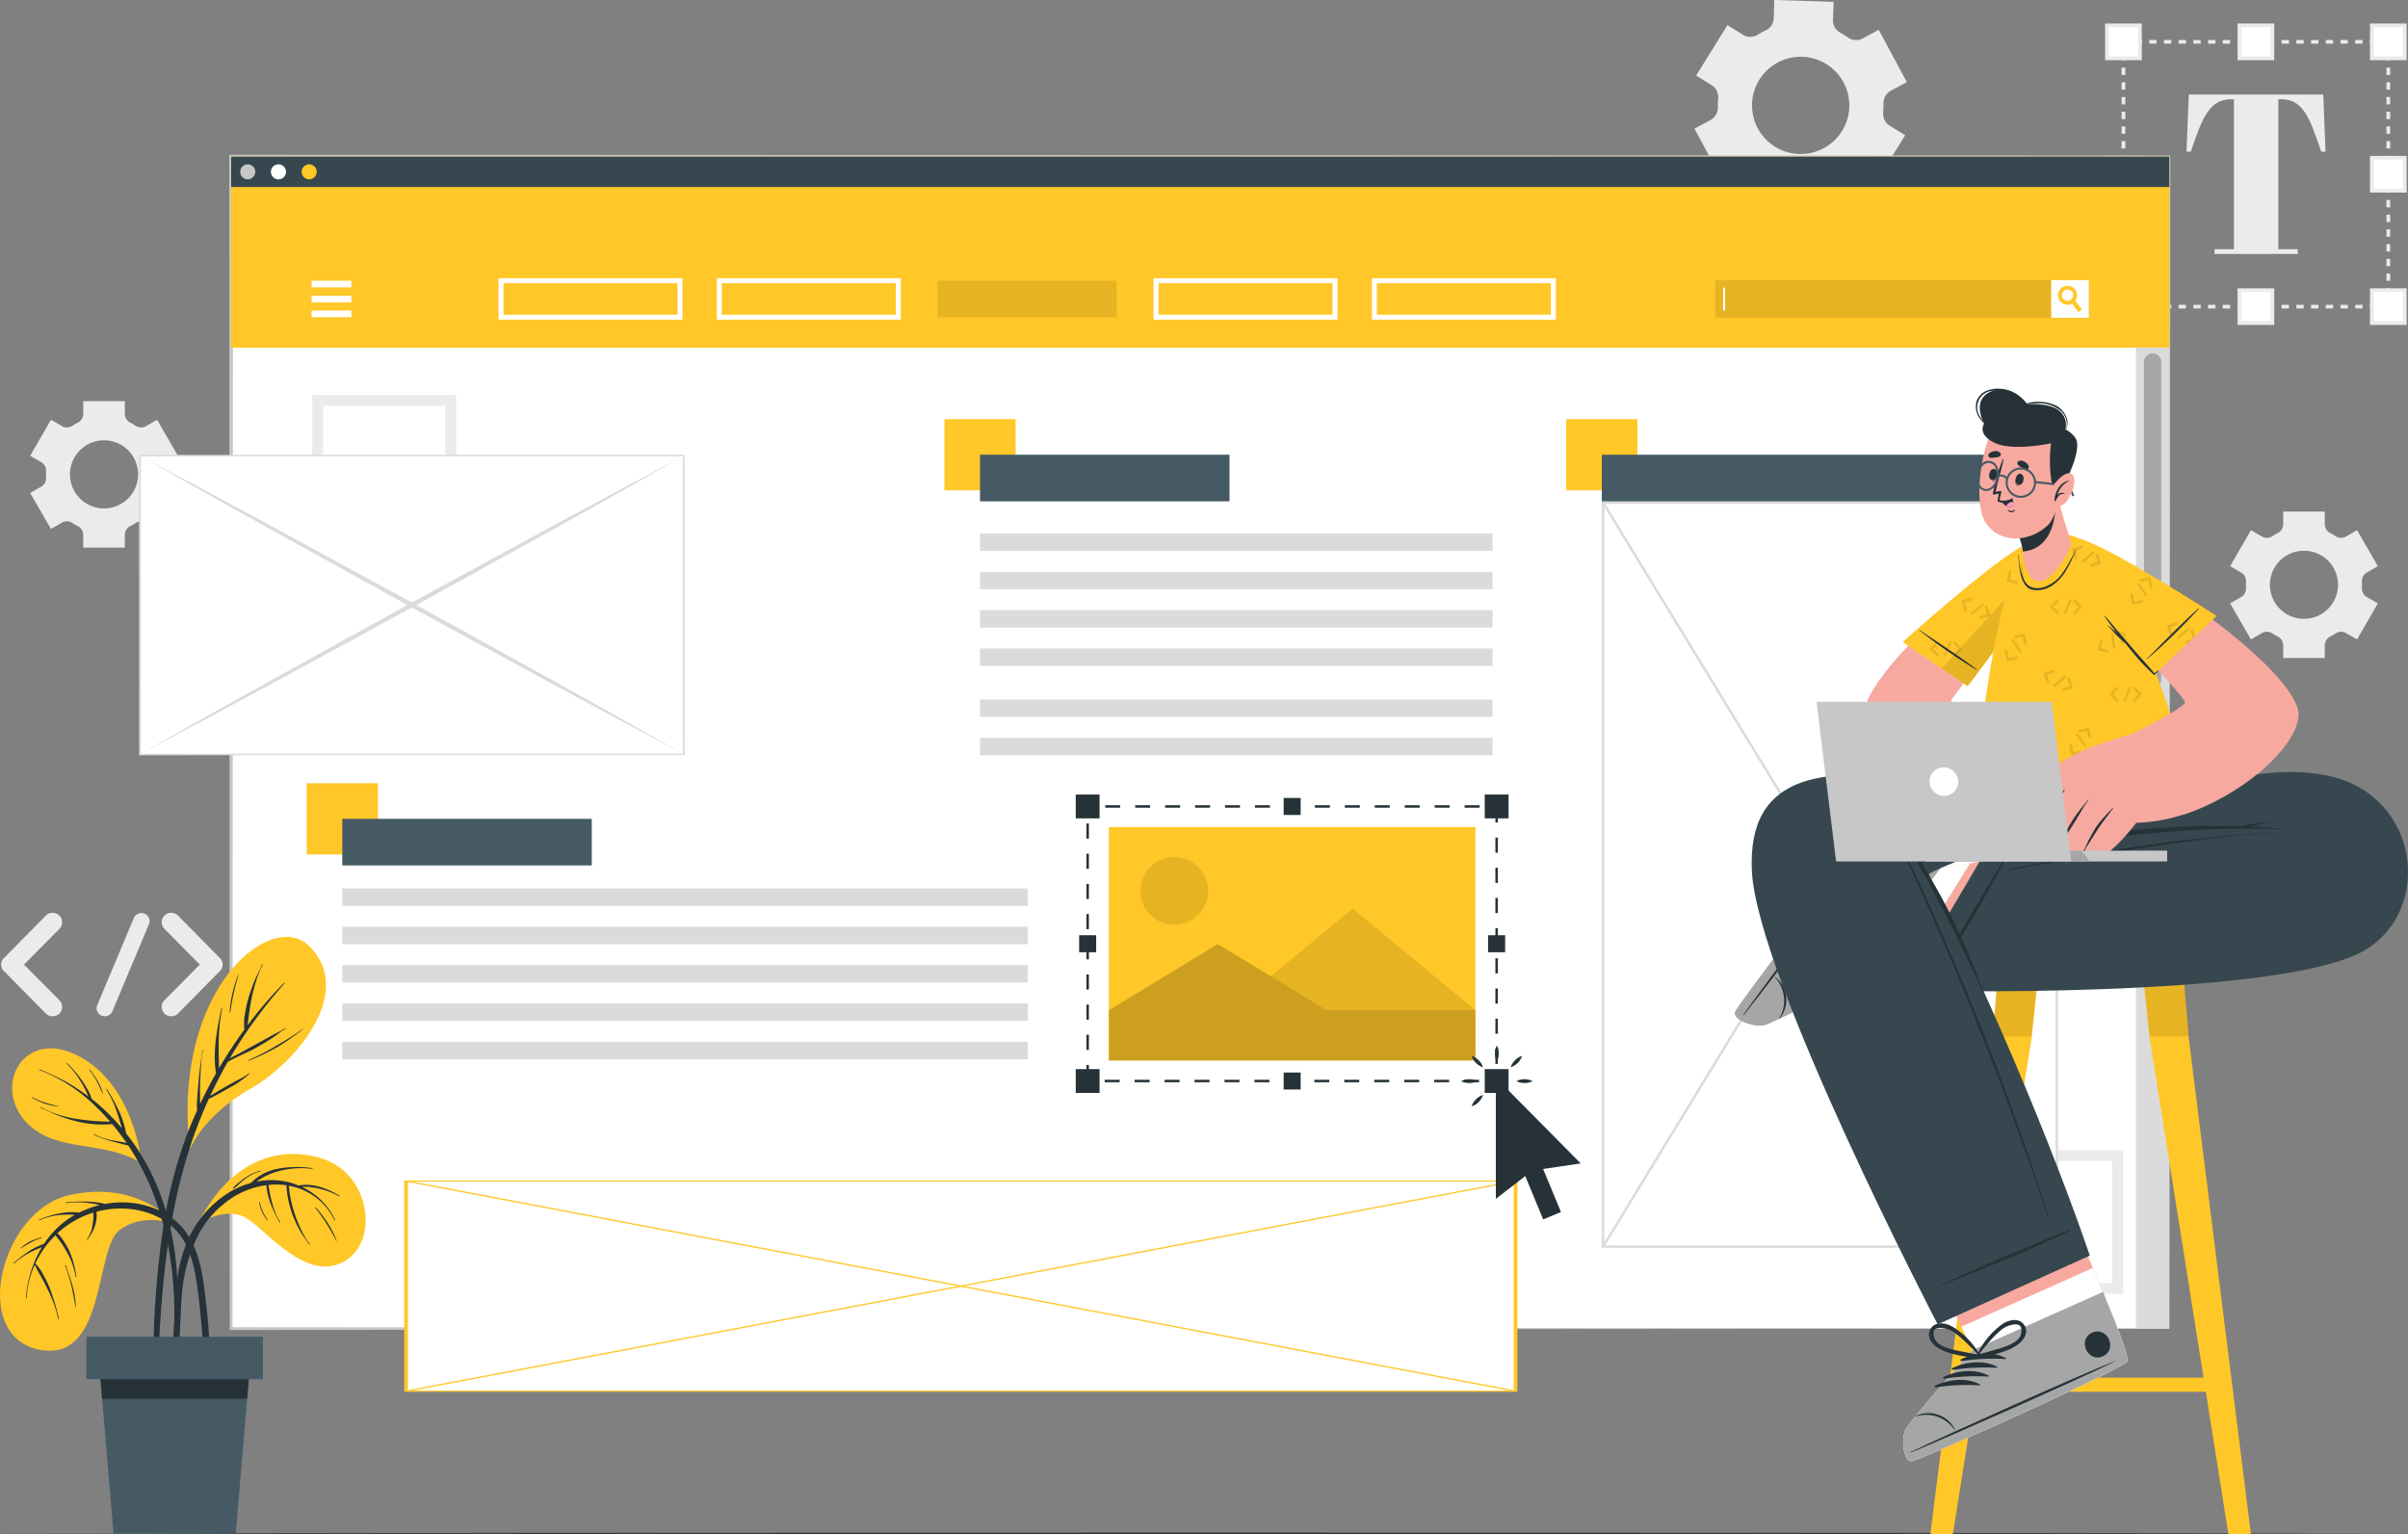 <svg id="Group_366" data-name="Group 366" xmlns="http://www.w3.org/2000/svg" xmlns:xlink="http://www.w3.org/1999/xlink" width="484.133" height="308.514" viewBox="0 0 484.133 308.514">
  <rect x="0" y="0" width="484.133" height="308.514" fill="#808080" stroke="none"/>
  <defs>
    <clipPath id="clip-path">
      <rect id="Rectangle_237" data-name="Rectangle 237" width="484.133" height="308.514" fill="none"/>
    </clipPath>
    <clipPath id="clip-path-4">
      <rect id="Rectangle_173" data-name="Rectangle 173" width="75.114" height="7.566" fill="none"/>
    </clipPath>
    <clipPath id="clip-path-6">
      <rect id="Rectangle_180" data-name="Rectangle 180" width="35.991" height="7.333" fill="none"/>
    </clipPath>
    <clipPath id="clip-path-9">
      <rect id="Rectangle_209" data-name="Rectangle 209" width="49.372" height="20.435" fill="none"/>
    </clipPath>
    <clipPath id="clip-path-11">
      <rect id="Rectangle_211" data-name="Rectangle 211" width="43.784" height="13.307" fill="none"/>
    </clipPath>
    <clipPath id="clip-path-13">
      <rect id="Rectangle_215" data-name="Rectangle 215" width="73.679" height="10.114" fill="none"/>
    </clipPath>
    <clipPath id="clip-path-14">
      <rect id="Rectangle_216" data-name="Rectangle 216" width="13.591" height="13.591" fill="none"/>
    </clipPath>
    <clipPath id="clip-path-17">
      <rect id="Rectangle_229" data-name="Rectangle 229" width="9.139" height="11.68" fill="none"/>
    </clipPath>
    <clipPath id="clip-path-19">
      <rect id="Rectangle_231" data-name="Rectangle 231" width="21.038" height="18.99" fill="none"/>
    </clipPath>
    <clipPath id="clip-path-20">
      <rect id="Rectangle_232" data-name="Rectangle 232" width="21.379" height="26.963" fill="none"/>
    </clipPath>
    <clipPath id="clip-path-21">
      <rect id="Rectangle_233" data-name="Rectangle 233" width="44.405" height="51.982" fill="none"/>
    </clipPath>
    <clipPath id="clip-path-22">
      <rect id="Rectangle_234" data-name="Rectangle 234" width="24.724" height="19.683" fill="none"/>
    </clipPath>
  </defs>
  <g id="Group_365" data-name="Group 365" clip-path="url(#clip-path)">
    <g id="Group_312" data-name="Group 312">
      <g id="Group_311" data-name="Group 311" clip-path="url(#clip-path)">
        <path id="Path_3813" data-name="Path 3813" d="M485.118,37.348,491.41,27.2l-3.125-1.935a2.828,2.828,0,0,1-1.3-2.669,16.85,16.85,0,0,0,.056-1.741,2.861,2.861,0,0,1,1.48-2.608l3.22-1.727L486.1,6l-3.22,1.727a2.79,2.79,0,0,1-2.917-.158,16.518,16.518,0,0,0-1.616-1A2.791,2.791,0,0,1,476.9,4.023L477.02.371,465.09,0l-.111,3.666a2.8,2.8,0,0,1-1.62,2.448c-.278.13-.555.27-.828.417s-.542.3-.806.46a2.786,2.786,0,0,1-2.922,0l-3.129-1.938-6.292,10.143,3.133,1.944a2.822,2.822,0,0,1,1.293,2.666,16.362,16.362,0,0,0-.058,1.737,2.865,2.865,0,0,1-1.481,2.605l-3.221,1.727,5.643,10.522,3.221-1.727a2.862,2.862,0,0,1,2.989.209,16.591,16.591,0,0,0,1.479.912,2.822,2.822,0,0,1,1.506,2.551l-.114,3.686,11.93.371.114-3.663a2.833,2.833,0,0,1,1.657-2.46q.4-.188.793-.4t.766-.435a2.842,2.842,0,0,1,2.977-.02ZM476.1,29.141a9.78,9.78,0,1,1,3.448-11.4,9.778,9.778,0,0,1-3.448,11.4" transform="translate(-108.369)" fill="#ebebeb"/>
        <path id="Path_3814" data-name="Path 3814" d="M10.224,118.6a1.992,1.992,0,0,1,.973,1.846c-.011.2-.015.41-.015.616s0,.415.015.62a1.986,1.986,0,0,1-.97,1.839L8,124.8l4.179,7.243,2.223-1.282a1.986,1.986,0,0,1,2.085.074,11.572,11.572,0,0,0,1.078.624,1.989,1.989,0,0,1,1.1,1.767v2.56h8.364v-2.56a1.988,1.988,0,0,1,1.1-1.767,11.772,11.772,0,0,0,1.078-.624,1.986,1.986,0,0,1,2.085-.074l2.223,1.282,4.179-7.243-2.233-1.29a1.982,1.982,0,0,1-.967-1.837c.01-.2.015-.41.015-.615s-.005-.412-.015-.616a1.989,1.989,0,0,1,.973-1.844l2.227-1.282-4.179-7.242L31.3,111.354a1.988,1.988,0,0,1-2.084-.071,11.77,11.77,0,0,0-1.083-.625,1.987,1.987,0,0,1-1.1-1.767v-2.56H18.666v2.56a1.988,1.988,0,0,1-1.1,1.767,11.757,11.757,0,0,0-1.083.625,1.989,1.989,0,0,1-2.085.071l-2.216-1.281L8,117.316Zm12.621-4.391A6.849,6.849,0,1,1,16,121.058a6.856,6.856,0,0,1,6.846-6.853" transform="translate(-1.932 -25.661)" fill="#ebebeb"/>
        <path id="Path_3815" data-name="Path 3815" d="M593.217,147.862a1.991,1.991,0,0,1,.973,1.846c-.011.2-.015.41-.015.616s0,.415.015.62a1.986,1.986,0,0,1-.97,1.839L591,154.066l4.179,7.243,2.223-1.282a1.986,1.986,0,0,1,2.085.074,11.566,11.566,0,0,0,1.078.624,1.988,1.988,0,0,1,1.1,1.767v2.56h8.364v-2.56a1.988,1.988,0,0,1,1.1-1.767,11.662,11.662,0,0,0,1.078-.624,1.986,1.986,0,0,1,2.085-.074l2.223,1.282,4.179-7.243-2.233-1.29a1.983,1.983,0,0,1-.967-1.837c.01-.2.015-.41.015-.615s-.005-.412-.015-.616a1.989,1.989,0,0,1,.973-1.844l2.227-1.282-4.179-7.242-2.217,1.281a1.988,1.988,0,0,1-2.084-.071,11.771,11.771,0,0,0-1.083-.625,1.987,1.987,0,0,1-1.1-1.767V135.6h-8.364v2.56a1.988,1.988,0,0,1-1.1,1.767,11.75,11.75,0,0,0-1.083.625,1.988,1.988,0,0,1-2.084.071l-2.217-1.281L591,146.582Zm12.621-4.391a6.849,6.849,0,1,1-6.846,6.853,6.856,6.856,0,0,1,6.846-6.853" transform="translate(-142.625 -32.723)" fill="#ebebeb"/>
        <path id="Path_3816" data-name="Path 3816" d="M633.049,81.413h-1.11v-.74h.369V80.3h.74Z" transform="translate(-152.505 -19.38)" fill="#ebebeb"/>
        <path id="Path_3817" data-name="Path 3817" d="M614.464,81.53h-1.479v-.74h1.479Zm-2.959,0h-1.479v-.74H611.5Zm-2.957,0h-1.479v-.74h1.479Zm-2.959,0h-1.479v-.74h1.479Zm-2.958,0h-1.479v-.74h1.479Zm-2.959,0h-1.479v-.74h1.479Zm-2.957,0h-1.479v-.74h1.479Zm-2.959,0h-1.479v-.74h1.479Zm-2.958,0h-1.479v-.74H590.8Zm-2.959,0H586.36v-.74h1.479Zm-2.957,0H583.4v-.74h1.479Zm-2.958,0h-1.479v-.74h1.479Zm-2.959,0h-1.479v-.74h1.479Zm-2.959,0h-1.479v-.74h1.479Zm-2.957,0h-1.479v-.74h1.479Zm-2.958,0h-1.479v-.74h1.479Zm-2.959,0h-1.479v-.74h1.479Z" transform="translate(-136.508 -19.497)" fill="#ebebeb"/>
        <path id="Path_3818" data-name="Path 3818" d="M563.349,81.413h-1.11V80.3h.74v.369h.37Z" transform="translate(-135.685 -19.38)" fill="#ebebeb"/>
        <path id="Path_3819" data-name="Path 3819" d="M562.979,62.827h-.74V61.347h.74Zm0-2.958h-.74V58.389h.74Zm0-2.958h-.74V55.431h.74Zm0-2.958h-.74V52.473h.74Zm0-2.959h-.74V49.514h.74Zm0-2.958h-.74V46.556h.74Zm0-2.958h-.74V43.6h.74Zm0-2.958h-.74V40.64h.74Zm0-2.958h-.74V37.682h.74Zm0-2.959h-.74V34.723h.74Zm0-2.958h-.74V31.765h.74Zm0-2.958h-.74V28.807h.74Zm0-2.959h-.74V25.848h.74Zm0-2.957h-.74V22.891h.74Zm0-2.959h-.74V19.932h.74Zm0-2.958h-.74V16.974h.74Zm0-2.958h-.74V14.016h.74Z" transform="translate(-135.685 -3.382)" fill="#ebebeb"/>
        <path id="Path_3820" data-name="Path 3820" d="M562.979,11.714h-.74V10.6h1.111v.74h-.37Z" transform="translate(-135.685 -2.559)" fill="#ebebeb"/>
        <path id="Path_3821" data-name="Path 3821" d="M614.464,11.343h-1.479V10.6h1.479Zm-2.959,0h-1.479V10.6H611.5Zm-2.957,0h-1.479V10.6h1.479Zm-2.959,0H604.11V10.6h1.479Zm-2.958,0h-1.479V10.6h1.479Zm-2.959,0h-1.479V10.6h1.479Zm-2.957,0h-1.479V10.6h1.479Zm-2.959,0h-1.479V10.6h1.479Zm-2.958,0h-1.479V10.6H590.8Zm-2.958,0H586.36V10.6h1.479Zm-2.958,0H583.4V10.6h1.479Zm-2.958,0h-1.479V10.6h1.479Zm-2.959,0h-1.479V10.6h1.479Zm-2.957,0h-1.479V10.6h1.479Zm-2.959,0h-1.479V10.6h1.479Zm-2.958,0h-1.479V10.6h1.479Zm-2.959,0h-1.479V10.6h1.479Z" transform="translate(-136.508 -2.559)" fill="#ebebeb"/>
        <path id="Path_3822" data-name="Path 3822" d="M633.049,11.714h-.74v-.37h-.369V10.6h1.11Z" transform="translate(-152.505 -2.559)" fill="#ebebeb"/>
        <path id="Path_3823" data-name="Path 3823" d="M633.167,62.827h-.74V61.348h.74Zm0-2.959h-.74V58.389h.74Zm0-2.958h-.74V55.431h.74Zm0-2.958h-.74V52.473h.74Zm0-2.958h-.74V49.515h.74Zm0-2.959h-.74V46.556h.74Zm0-2.958h-.74V43.6h.74Zm0-2.958h-.74V40.64h.74Zm0-2.958h-.74V37.682h.74Zm0-2.959h-.74V34.723h.74Zm0-2.958h-.74V31.765h.74Zm0-2.958h-.74V28.807h.74Zm0-2.958h-.74V25.849h.74Zm0-2.958h-.74V22.891h.74Zm0-2.959h-.74V19.932h.74Zm0-2.958h-.74V16.974h.74Zm0-2.958h-.74V14.016h.74Z" transform="translate(-152.623 -3.382)" fill="#ebebeb"/>
        <rect id="Rectangle_158" data-name="Rectangle 158" width="6.636" height="6.635" transform="translate(423.607 58.346)" fill="#fff"/>
        <path id="Path_3824" data-name="Path 3824" d="M565.243,83.793h-7.377V76.417h7.377Zm-6.636-.74h5.9V77.158h-5.9Z" transform="translate(-134.629 -18.442)" fill="#ebebeb"/>
        <rect id="Rectangle_159" data-name="Rectangle 159" width="6.636" height="6.635" transform="translate(423.635 31.722)" fill="#fff"/>
        <path id="Path_3825" data-name="Path 3825" d="M565.243,48.7h-7.377V41.323h7.377Zm-6.636-.74h5.9v-5.9h-5.9Z" transform="translate(-134.629 -9.972)" fill="#ebebeb"/>
        <rect id="Rectangle_160" data-name="Rectangle 160" width="6.636" height="6.635" transform="translate(423.635 5.097)" fill="#fff"/>
        <path id="Path_3826" data-name="Path 3826" d="M565.243,13.606h-7.377V6.23h7.377Zm-6.636-.74h5.9V6.97h-5.9Z" transform="translate(-134.629 -1.503)" fill="#ebebeb"/>
        <rect id="Rectangle_161" data-name="Rectangle 161" width="6.636" height="6.635" transform="translate(476.884 58.346)" fill="#fff"/>
        <path id="Path_3827" data-name="Path 3827" d="M635.43,83.793h-7.376V76.417h7.376Zm-6.636-.74h5.9V77.158h-5.9Z" transform="translate(-151.568 -18.442)" fill="#ebebeb"/>
        <rect id="Rectangle_162" data-name="Rectangle 162" width="6.636" height="6.635" transform="translate(476.884 31.722)" fill="#fff"/>
        <path id="Path_3828" data-name="Path 3828" d="M635.43,48.7h-7.376V41.323h7.376Zm-6.636-.74h5.9v-5.9h-5.9Z" transform="translate(-151.568 -9.972)" fill="#ebebeb"/>
        <rect id="Rectangle_163" data-name="Rectangle 163" width="6.636" height="6.635" transform="translate(476.884 5.097)" fill="#fff"/>
        <path id="Path_3829" data-name="Path 3829" d="M635.43,13.606h-7.376V6.23h7.376Zm-6.636-.74h5.9V6.97h-5.9Z" transform="translate(-151.568 -1.503)" fill="#ebebeb"/>
        <rect id="Rectangle_164" data-name="Rectangle 164" width="6.635" height="6.635" transform="translate(450.26 5.097)" fill="#fff"/>
        <path id="Path_3830" data-name="Path 3830" d="M600.336,13.606H592.96V6.23h7.376Zm-6.635-.74h5.9V6.97h-5.9Z" transform="translate(-143.098 -1.503)" fill="#ebebeb"/>
        <rect id="Rectangle_165" data-name="Rectangle 165" width="6.635" height="6.635" transform="translate(450.232 58.346)" fill="#fff"/>
        <path id="Path_3831" data-name="Path 3831" d="M600.336,83.793H592.96V76.417h7.376Zm-6.635-.74h5.9V77.158h-5.9Z" transform="translate(-143.098 -18.442)" fill="#ebebeb"/>
        <path id="Path_3832" data-name="Path 3832" d="M607.389,36.546h-.873c-2.473-7.468-3.9-10.539-8.063-10.539H597.9V56.159H601.8v.963H585.074v-.963h3.9V26.008h-.6c-4.171,0-5.727,3.437-8.066,10.539h-.869l.459-11.5H606.93Z" transform="translate(-139.835 -6.044)" fill="#ebebeb"/>
        <path id="Path_3833" data-name="Path 3833" d="M12,259.533a1.888,1.888,0,0,1-1.319,3.237,2,2,0,0,1-1.379-.539L.876,253.689c-.09-.03-.12-.09-.15-.18a.438.438,0,0,0-.09-.06.787.787,0,0,1-.09-.24.162.162,0,0,1-.09-.12c-.03-.06-.03-.149-.06-.18,0-.09-.06-.12-.06-.15v-.209c0-.06-.03-.09-.03-.18,0-.03.03-.12.03-.149v-.211c0-.059.06-.09.06-.119.03-.09.03-.149.06-.24,0-.03.03-.03.03-.059a2.167,2.167,0,0,1,.149-.27.059.059,0,0,1,.06-.06.56.56,0,0,1,.18-.209L9.3,242.51a1.955,1.955,0,0,1,2.7,0,1.9,1.9,0,0,1,0,2.7l-7.1,7.163Z" transform="translate(-0.074 -58.395)" fill="#ebebeb"/>
        <path id="Path_3834" data-name="Path 3834" d="M25.744,260.508l7.342-17.473a1.664,1.664,0,0,1,2.189-.869,1.618,1.618,0,0,1,.838,2.128l-7.342,17.5a1.662,1.662,0,0,1-1.529.989,1.43,1.43,0,0,1-.6-.119,1.619,1.619,0,0,1-.9-2.158" transform="translate(-6.18 -58.409)" fill="#ebebeb"/>
        <path id="Path_3835" data-name="Path 3835" d="M54.781,253.45a.029.029,0,0,1-.03.03,1.432,1.432,0,0,1-.209.209l-8.422,8.542a1.955,1.955,0,0,1-2.7,0,1.9,1.9,0,0,1,0-2.7l7.1-7.163-7.1-7.163a1.9,1.9,0,0,1,0-2.7,1.955,1.955,0,0,1,2.7,0l8.422,8.542a1.434,1.434,0,0,1,.209.209c.03,0,.03.06.03.06a2.679,2.679,0,0,1,.15.27c0,.03.03.03.03.06a1.329,1.329,0,0,0,.09.269c0,.03.03.03.03.09v.209c0,.03.03.121.03.15s-.03.12-.03.149v.24c0,.03-.03.03-.03.061a2.441,2.441,0,0,0-.09.269c0,.03-.03.03-.03.09-.03.059-.09.149-.15.269" transform="translate(-10.344 -58.395)" fill="#ebebeb"/>
      </g>
    </g>
    <path id="Path_3836" data-name="Path 3836" d="M121.033,406.307l-60.516.027L0,406.407l60.517.073,60.516.027,121.034.05,121.033-.05,60.516-.026,60.517-.074-60.517-.074-60.516-.027-121.033-.049Z" transform="translate(0 -98.042)" fill="#263238"/>
    <rect id="Rectangle_167" data-name="Rectangle 167" width="389.661" height="235.672" transform="translate(46.472 31.507)" fill="#fff"/>
    <path id="Path_3837" data-name="Path 3837" d="M450.795,277.081l-389.661.283h-.283v-.283l-.1-235.672V41.03h.379l389.661.158h.221v.221Zm0,0-.221-235.672.221.221-389.661.158.379-.379-.1,235.672-.283-.283Z" transform="translate(-14.662 -9.902)" fill="#c7c7c7"/>
    <rect id="Rectangle_168" data-name="Rectangle 168" width="389.661" height="38.397" transform="translate(46.472 31.507)" fill="#ffc727"/>
    <rect id="Rectangle_169" data-name="Rectangle 169" width="8.009" height="1.338" transform="translate(62.644 56.455)" fill="#fff"/>
    <rect id="Rectangle_170" data-name="Rectangle 170" width="8.009" height="1.338" transform="translate(62.644 62.45)" fill="#fff"/>
    <rect id="Rectangle_171" data-name="Rectangle 171" width="8.009" height="1.338" transform="translate(62.644 59.487)" fill="#fff"/>
    <g id="Group_317" data-name="Group 317">
      <g id="Group_316" data-name="Group 316" clip-path="url(#clip-path)">
        <g id="Group_315" data-name="Group 315" transform="translate(344.846 56.338)" opacity="0.1">
          <g id="Group_314" data-name="Group 314">
            <g id="Group_313" data-name="Group 313" clip-path="url(#clip-path-4)">
              <rect id="Rectangle_172" data-name="Rectangle 172" width="75.114" height="7.566" transform="translate(0)"/>
            </g>
          </g>
        </g>
      </g>
    </g>
    <rect id="Rectangle_175" data-name="Rectangle 175" width="7.566" height="7.566" transform="translate(412.395 56.338)" fill="#fff"/>
    <g id="Group_322" data-name="Group 322">
      <g id="Group_321" data-name="Group 321" clip-path="url(#clip-path)">
        <path id="Path_3838" data-name="Path 3838" d="M550.938,81.27l-.7.53-1.3-1.709-.473-.625a1.128,1.128,0,0,0,.272-.154,1.143,1.143,0,0,0,.359-.465l.5.663Z" transform="translate(-132.362 -19.028)" fill="#ffc727"/>
        <path id="Path_3839" data-name="Path 3839" d="M548.822,76.5a1.908,1.908,0,1,0-.618,2.846,2.01,2.01,0,0,0,.265-.171,1.909,1.909,0,0,0,.354-2.675M548,78.564a1.114,1.114,0,0,1-.272.154,1.141,1.141,0,1,1,.272-.154" transform="translate(-131.621 -18.281)" fill="#ffc727"/>
        <rect id="Rectangle_176" data-name="Rectangle 176" width="0.406" height="4.591" transform="translate(346.429 57.826)" fill="#fff"/>
        <rect id="Rectangle_177" data-name="Rectangle 177" width="35.991" height="7.333" transform="translate(100.726 56.455)" fill="none" stroke="#fff" stroke-miterlimit="10" stroke-width="1"/>
        <rect id="Rectangle_178" data-name="Rectangle 178" width="35.991" height="7.333" transform="translate(144.624 56.455)" fill="none" stroke="#fff" stroke-miterlimit="10" stroke-width="1"/>
        <g id="Group_320" data-name="Group 320" transform="translate(188.521 56.455)" opacity="0.1">
          <g id="Group_319" data-name="Group 319">
            <g id="Group_318" data-name="Group 318" clip-path="url(#clip-path-6)">
              <rect id="Rectangle_179" data-name="Rectangle 179" width="35.991" height="7.333" transform="translate(0)"/>
            </g>
          </g>
        </g>
        <rect id="Rectangle_181" data-name="Rectangle 181" width="35.991" height="7.333" transform="translate(232.419 56.455)" fill="none" stroke="#fff" stroke-miterlimit="10" stroke-width="1"/>
        <rect id="Rectangle_182" data-name="Rectangle 182" width="35.991" height="7.333" transform="translate(276.316 56.455)" fill="none" stroke="#fff" stroke-miterlimit="10" stroke-width="1"/>
        <rect id="Rectangle_183" data-name="Rectangle 183" width="389.661" height="6.099" transform="translate(46.472 31.506)" fill="#37474f"/>
        <path id="Path_3840" data-name="Path 3840" d="M66.682,45.067a1.512,1.512,0,1,1-1.513-1.512,1.513,1.513,0,0,1,1.513,1.512" transform="translate(-15.362 -10.511)" fill="#c7c7c7"/>
        <path id="Path_3841" data-name="Path 3841" d="M74.823,45.067a1.512,1.512,0,1,1-1.513-1.512,1.513,1.513,0,0,1,1.513,1.512" transform="translate(-17.327 -10.511)" fill="#fff"/>
        <path id="Path_3842" data-name="Path 3842" d="M82.964,45.067a1.512,1.512,0,1,1-1.513-1.512,1.513,1.513,0,0,1,1.513,1.512" transform="translate(-19.292 -10.511)" fill="#ffc727"/>
        <rect id="Rectangle_184" data-name="Rectangle 184" width="6.694" height="197.275" transform="translate(429.438 69.904)" fill="#dbdbdb"/>
        <path id="Path_3843" data-name="Path 3843" d="M569.9,160.9h0a1.621,1.621,0,0,1-1.729-1.485V95.147a1.749,1.749,0,0,1,3.458,0v64.267A1.621,1.621,0,0,1,569.9,160.9" transform="translate(-137.115 -22.603)" fill="#a6a6a6"/>
        <path id="Path_3844" data-name="Path 3844" d="M82.756,133.6h28.915V104.694H82.756Zm2.183-26.727h24.545v24.545H84.939Z" transform="translate(-19.971 -25.266)" fill="#ebebeb"/>
        <rect id="Rectangle_185" data-name="Rectangle 185" width="14.315" height="14.308" transform="translate(189.878 84.293)" fill="#ffc727"/>
        <rect id="Rectangle_186" data-name="Rectangle 186" width="14.315" height="14.308" transform="translate(314.889 84.293)" fill="#ffc727"/>
        <rect id="Rectangle_187" data-name="Rectangle 187" width="14.315" height="14.308" transform="translate(61.657 157.513)" fill="#ffc727"/>
        <path id="Path_3845" data-name="Path 3845" d="M524.518,333.784h28.915V304.873H524.518Zm2.183-26.728h24.545V331.6H526.7Z" transform="translate(-126.581 -73.575)" fill="#ebebeb"/>
        <rect id="Rectangle_188" data-name="Rectangle 188" width="50.159" height="9.375" transform="translate(68.814 164.667)" fill="#455a64"/>
        <rect id="Rectangle_189" data-name="Rectangle 189" width="137.822" height="3.504" transform="translate(68.814 178.669)" fill="#dbdbdb"/>
        <rect id="Rectangle_190" data-name="Rectangle 190" width="137.822" height="3.504" transform="translate(68.814 186.378)" fill="#dbdbdb"/>
        <rect id="Rectangle_191" data-name="Rectangle 191" width="137.822" height="3.504" transform="translate(68.814 194.088)" fill="#dbdbdb"/>
        <rect id="Rectangle_192" data-name="Rectangle 192" width="137.822" height="3.504" transform="translate(68.814 201.797)" fill="#dbdbdb"/>
        <rect id="Rectangle_193" data-name="Rectangle 193" width="137.822" height="3.504" transform="translate(68.814 209.507)" fill="#dbdbdb"/>
        <rect id="Rectangle_194" data-name="Rectangle 194" width="50.159" height="9.375" transform="translate(197.035 91.446)" fill="#455a64"/>
        <rect id="Rectangle_195" data-name="Rectangle 195" width="103.05" height="3.504" transform="translate(197.035 107.287)" fill="#dbdbdb"/>
        <rect id="Rectangle_196" data-name="Rectangle 196" width="103.05" height="3.504" transform="translate(197.035 114.996)" fill="#dbdbdb"/>
        <rect id="Rectangle_197" data-name="Rectangle 197" width="103.05" height="3.504" transform="translate(197.035 122.707)" fill="#dbdbdb"/>
        <rect id="Rectangle_198" data-name="Rectangle 198" width="103.05" height="3.504" transform="translate(197.035 130.416)" fill="#dbdbdb"/>
        <rect id="Rectangle_199" data-name="Rectangle 199" width="103.05" height="3.504" transform="translate(197.035 140.671)" fill="#dbdbdb"/>
        <rect id="Rectangle_200" data-name="Rectangle 200" width="103.05" height="3.504" transform="translate(197.035 148.381)" fill="#dbdbdb"/>
        <rect id="Rectangle_201" data-name="Rectangle 201" width="91.725" height="9.543" transform="translate(322.047 91.447)" fill="#455a64"/>
        <rect id="Rectangle_202" data-name="Rectangle 202" width="91.235" height="149.631" transform="translate(322.302 101.069)" fill="#fff"/>
        <path id="Path_3846" data-name="Path 3846" d="M516.231,283.019H424.488V132.892h91.743Zm-91.235-.5h90.728V133.388H425Z" transform="translate(-102.441 -32.071)" fill="#dbdbdb"/>
        <path id="Path_3847" data-name="Path 3847" d="M424.984,282.913l-.472-.184L515.748,133.1l.472.184Z" transform="translate(-102.447 -32.12)" fill="#dbdbdb"/>
        <path id="Path_3848" data-name="Path 3848" d="M515.747,282.913,424.512,133.282l.472-.184,91.235,149.63Z" transform="translate(-102.447 -32.12)" fill="#dbdbdb"/>
        <rect id="Rectangle_203" data-name="Rectangle 203" width="109.315" height="60.106" transform="translate(28.147 91.613)" fill="#fff"/>
        <path id="Path_3849" data-name="Path 3849" d="M36.865,180.974v-.152l-.021-60.259h.184l109.5-.027.022,60.411h-.184Zm.347-60.106.02,59.8,108.949-.027-.021-59.8Z" transform="translate(-8.892 -29.089)" fill="#dbdbdb"/>
        <path id="Path_3850" data-name="Path 3850" d="M37.329,120.973q13.794,7.254,27.456,14.674l27.308,14.862,27.179,15.025,13.543,7.57,13.484,7.644-13.758-7.3-13.7-7.374L91.534,151.212,64.357,136.186Q50.8,128.629,37.329,120.973" transform="translate(-9.009 -29.194)" fill="#dbdbdb"/>
        <path id="Path_3851" data-name="Path 3851" d="M146.3,120.973q-13.448,7.69-27.029,15.213L92.094,151.212,64.787,166.074l-13.7,7.374-13.759,7.3L50.814,173.1l13.542-7.57,27.179-15.025,27.307-14.862q13.689-7.388,27.458-14.674" transform="translate(-9.009 -29.194)" fill="#dbdbdb"/>
        <rect id="Rectangle_204" data-name="Rectangle 204" width="223.056" height="42.267" transform="translate(81.651 237.503)" fill="#fff"/>
        <path id="Path_3852" data-name="Path 3852" d="M330.932,355.4h-223.8V312.9h223.8Zm-.74-42.266H107.876v42.032H330.192Z" transform="translate(-25.855 -75.511)" fill="#ffc727"/>
        <path id="Path_3853" data-name="Path 3853" d="M330.773,355.175l-.274.219L107.444,313.127l.273-.219Z" transform="translate(-25.929 -75.514)" fill="#ffc727"/>
        <path id="Path_3854" data-name="Path 3854" d="M330.773,313.127,107.717,355.394l-.273-.219L330.5,312.909Z" transform="translate(-25.929 -75.514)" fill="#ffc727"/>
      </g>
    </g>
    <g id="Group_324" data-name="Group 324">
      <g id="Group_323" data-name="Group 323" clip-path="url(#clip-path)">
        <path id="Path_3855" data-name="Path 3855" d="M52.478,319.925c5.225-10.741,14.369-16.256,24.675-13.208s11.9,17.418,4.209,21.046-15.386-6.967-19.449-9.144-9.435,1.306-9.435,1.306" transform="translate(-12.664 -73.819)" fill="#ffc727"/>
        <path id="Path_3856" data-name="Path 3856" d="M45.8,349.353c.027-1.3.077-2.589.122-3.883.092-2.586.179-5.171.275-7.756.175-4.727.684-9.37,2.643-13.728a21.287,21.287,0,0,1,8.289-9.553,17.467,17.467,0,0,1,4.358-1.88,10.177,10.177,0,0,1,5.085-2.793,20.773,20.773,0,0,1,7.249-.182c.086.01.083.147,0,.137a17.439,17.439,0,0,0-6.858.489,14.488,14.488,0,0,0-2.763,1.074,13.4,13.4,0,0,0-1.6,1.014,14.833,14.833,0,0,1,6.3.061,14.171,14.171,0,0,1,2.185.721,6.435,6.435,0,0,1,1.718-.146,10.138,10.138,0,0,1,2.232.318,16.882,16.882,0,0,1,4.239,1.852c.076.044.005.159-.072.116a15.789,15.789,0,0,0-4.137-1.559,13.758,13.758,0,0,0-2.127-.312,10.645,10.645,0,0,0-1.185.009,13.665,13.665,0,0,1,6.665,6.641c.036.08-.084.146-.12.065A12.525,12.525,0,0,0,69.8,313.25c-.228-.058-.46-.089-.689-.134a9.914,9.914,0,0,1,.109,1.039q.1.784.262,1.56a26.428,26.428,0,0,0,.839,3.143,24.536,24.536,0,0,0,1.249,3.049,14.487,14.487,0,0,0,1.742,2.941.068.068,0,1,1-.109.08c-.618-.97-1.34-1.863-1.9-2.872a21.62,21.62,0,0,1-1.4-3,20.365,20.365,0,0,1-.919-3.219q-.17-.868-.271-1.747a4.085,4.085,0,0,1-.065-1.066,14.1,14.1,0,0,0-3.659-.075c.457,2.562.948,5.233,2.384,7.458.048.074-.078.144-.119.066a30,30,0,0,1-1.771-3.664,13.9,13.9,0,0,1-.883-3.818,16.912,16.912,0,0,0-6.051,2.029,19.986,19.986,0,0,0-8.055,8.813,33.147,33.147,0,0,0-2.986,12.631c-.343,5.49-.414,11.014-.963,16.487-.036.357-.6.478-.671.074a19.3,19.3,0,0,1-.076-3.675" transform="translate(-11.04 -74.655)" fill="#263238"/>
        <path id="Path_3857" data-name="Path 3857" d="M61.724,313.807a6.046,6.046,0,0,1,1.187-1.1c.428-.354.867-.7,1.327-1.009a9.886,9.886,0,0,1,2.969-1.377c.085-.023.119.115.033.133a7.873,7.873,0,0,0-2.931,1.44c-.436.32-.856.665-1.264,1.02a7.59,7.59,0,0,1-1.2,1.018.093.093,0,0,1-.123-.129" transform="translate(-14.892 -74.89)" fill="#263238"/>
        <path id="Path_3858" data-name="Path 3858" d="M83.674,320.038a31.554,31.554,0,0,1,2.4,3.171,19.3,19.3,0,0,1,1.783,3.535c.014.036-.045.058-.063.024a42.275,42.275,0,0,0-4.215-6.635c-.056-.068.042-.162.1-.094" transform="translate(-20.165 -77.229)" fill="#263238"/>
        <path id="Path_3859" data-name="Path 3859" d="M68.851,318.629a7.717,7.717,0,0,0,.591,1.944,12.783,12.783,0,0,0,.995,1.721c.024.036-.032.074-.06.044a6.979,6.979,0,0,1-1.658-3.676c-.014-.086.118-.121.132-.033" transform="translate(-16.584 -76.882)" fill="#263238"/>
        <path id="Path_3860" data-name="Path 3860" d="M35.484,322.607s-7.4-9.3-21.68-6c-13.573,3.133-19.837,28.023-6.122,31s11.3-20.055,16.3-23.963c3.667-2.868,8.942-2.252,11.505-1.034" transform="translate(0 -76.235)" fill="#ffc727"/>
        <path id="Path_3861" data-name="Path 3861" d="M3.649,330.817a27.882,27.882,0,0,1,2.942-2.256A12.815,12.815,0,0,1,9.729,327a18.926,18.926,0,0,1,1.862-2.394,18.41,18.41,0,0,1,4.315-3.437c-.142-.008-.283-.024-.425-.029a22.435,22.435,0,0,0-2.271.023,12.7,12.7,0,0,0-4.407,1.1c-.08.036-.139-.09-.058-.124a20.127,20.127,0,0,1,4.4-1.326,12.422,12.422,0,0,1,2.23-.191c.4,0,.8.031,1.2.07l.229.018a19.149,19.149,0,0,1,4.117-1.514c-.133-.035-.263-.077-.4-.108a19.752,19.752,0,0,0-2.117-.347,16.579,16.579,0,0,0-4.273.066c-.087.012-.112-.124-.025-.134a26.948,26.948,0,0,1,4.319-.174,18.19,18.19,0,0,1,3.592.465,19.035,19.035,0,0,1,2.6-.3c4.979-.21,10.407,1.652,13.472,5.743s3.667,9.562,4.208,14.5a110.179,110.179,0,0,1,.546,20.757c-.033.409-.606.335-.618-.054-.187-5.868-.394-11.739-.956-17.588-.259-2.708-.549-5.426-1-8.109a23.872,23.872,0,0,0-1.969-6.679,12.218,12.218,0,0,0-4.819-5.182,16.273,16.273,0,0,0-6.828-2.1,18.384,18.384,0,0,0-6.406.6,4.22,4.22,0,0,1,.036,1.264,7.065,7.065,0,0,1-.313,1.561,8.15,8.15,0,0,1-.6,1.385c-.265.491-.6.928-.892,1.4-.046.074-.166-.011-.111-.079a6.5,6.5,0,0,0,1.107-2.815,11.305,11.305,0,0,0,.171-1.456c.019-.368-.013-.738,0-1.1A18.874,18.874,0,0,0,13.427,324c-.348.278-.683.572-1.01.875a6.946,6.946,0,0,1,1.21,1.487,14.641,14.641,0,0,1,1.27,2.262,19.191,19.191,0,0,1,1.321,4.968c.013.087-.122.112-.134.025a14.4,14.4,0,0,0-1.625-4.708,18.891,18.891,0,0,0-1.265-2.091c-.24-.344-.49-.684-.75-1.013-.14-.178-.293-.357-.426-.548a19.694,19.694,0,0,0-4.05,5.7c.009.005.018,0,.027.012a9.712,9.712,0,0,1,1.674,2.4,22.557,22.557,0,0,1,1.338,2.858,48.15,48.15,0,0,1,1.7,5.824c.02.085-.118.111-.134.024a24.465,24.465,0,0,0-2.026-5.735Q9.911,335,9.2,333.7a24.311,24.311,0,0,1-1.341-2.5,18.322,18.322,0,0,0-1.63,6.615c0,.088-.143.076-.136-.012A23.073,23.073,0,0,1,9.3,327.652c-.874.372-1.75.731-2.59,1.184a14.547,14.547,0,0,0-2.97,2.086c-.064.059-.154-.047-.087-.1" transform="translate(-0.875 -76.856)" fill="#263238"/>
        <path id="Path_3862" data-name="Path 3862" d="M17.419,335.423c.429,1.41.967,2.779,1.354,4.2a16.171,16.171,0,0,1,.63,4.2c0,.039-.061.041-.068,0a40.787,40.787,0,0,0-2.046-8.364.068.068,0,1,1,.129-.042" transform="translate(-4.171 -80.935)" fill="#263238"/>
        <path id="Path_3863" data-name="Path 3863" d="M5.533,330.153A7.923,7.923,0,0,1,7.424,328.8a13.623,13.623,0,0,1,2.19-.774c.083-.025.112.115.025.134a8.592,8.592,0,0,0-2.107.867,15.8,15.8,0,0,0-1.941,1.193.044.044,0,0,1-.057-.068" transform="translate(-1.332 -79.162)" fill="#263238"/>
        <path id="Path_3864" data-name="Path 3864" d="M29.226,301.011s-1.365-16.705-13.786-22.121c-10.371-4.522-16.308,7.133-8.977,14.267,5.931,5.77,15.443,3.167,22.762,7.854" transform="translate(-0.774 -67.06)" fill="#ffc727"/>
        <path id="Path_3865" data-name="Path 3865" d="M10.5,283.07a52.319,52.319,0,0,1,5.524,2.615,41.267,41.267,0,0,1,4.288,2.847c-.206-.423-.385-.864-.593-1.277-.325-.646-.671-1.277-1.055-1.889a17.679,17.679,0,0,0-2.736-3.463c-.063-.061.037-.157.1-.094a27.344,27.344,0,0,1,2.879,3.353,19.926,19.926,0,0,1,1.18,1.89,7.538,7.538,0,0,1,.835,1.924c.045.035.093.064.137.1a40.827,40.827,0,0,1,5.932,5.8c-.035-.165-.069-.329-.112-.479q-.349-1.223-.753-2.428a20.685,20.685,0,0,0-2.243-4.872c-.048-.073.074-.142.119-.066a38.868,38.868,0,0,1,2.6,4.752,18.077,18.077,0,0,1,.858,2.469,10.5,10.5,0,0,1,.4,1.678c.542.684,1.074,1.377,1.575,2.091,5.331,7.59,8.009,16.772,8.65,25.957a79.85,79.85,0,0,1,.138,8.23,51.446,51.446,0,0,1-.728,8.259c-.034.173-.3.121-.3-.048.062-2.413.312-4.818.359-7.233s-.039-4.842-.234-7.253a67.442,67.442,0,0,0-2.708-14.215A50.876,50.876,0,0,0,28.3,298.359c-.523-.1-1.042-.247-1.556-.379-.621-.16-1.241-.319-1.858-.492a18.587,18.587,0,0,1-3.463-1.269c-.077-.039,0-.161.072-.116a11.185,11.185,0,0,0,3.512,1.212c.972.193,1.982.319,2.955.543a46.806,46.806,0,0,0-2.888-3.8,21.592,21.592,0,0,1-7.066-.527,28.589,28.589,0,0,1-3.617-1.127c-1.244-.479-2.422-1.095-3.649-1.608-.092-.038-.028-.174.055-.123a20.745,20.745,0,0,0,7.163,2.344,44.27,44.27,0,0,0,6.7.554c-.882-1.012-1.793-2-2.766-2.925a32.681,32.681,0,0,0-11.433-7.45c-.084-.029-.04-.165.039-.13" transform="translate(-2.513 -68.004)" fill="#263238"/>
        <path id="Path_3866" data-name="Path 3866" d="M23.812,283.537a18.778,18.778,0,0,1,1.523,2.227,12.158,12.158,0,0,1,1.1,2.59.027.027,0,0,1-.05.02c-.414-.819-.764-1.669-1.184-2.485a12.42,12.42,0,0,0-1.483-2.259c-.056-.068.045-.162.1-.094" transform="translate(-5.719 -68.42)" fill="#263238"/>
        <path id="Path_3867" data-name="Path 3867" d="M8.593,290.873a12.87,12.87,0,0,0,2.546,1.063,23.3,23.3,0,0,0,2.593.7c.041.008.03.079-.012.074a12.574,12.574,0,0,1-2.685-.588,22.546,22.546,0,0,1-2.515-1.128c-.077-.038-.005-.161.073-.116" transform="translate(-2.048 -70.194)" fill="#263238"/>
        <path id="Path_3868" data-name="Path 3868" d="M50.1,290.881c.078.722,1.879-6.065,12.38-12.091,9.537-5.472,20.92-19.7,11.569-28.7-7.547-7.257-27.433,8.564-23.949,40.786" transform="translate(-11.992 -59.936)" fill="#ffc727"/>
        <path id="Path_3869" data-name="Path 3869" d="M40.684,331.559a186.074,186.074,0,0,1,1.666-21.115,95.051,95.051,0,0,1,4.437-18.9c.782-2.209,1.674-4.381,2.643-6.521a14.974,14.974,0,0,1,.043-2.5c.051-1.069.148-2.136.247-3.2s.206-2.133.334-3.2.352-2.124.4-3.185a.068.068,0,1,1,.134.021,22.51,22.51,0,0,0-.377,3.381c-.08,1.03-.139,2.061-.171,3.093s-.027,2.067-.027,3.1c0,.372.02.769.033,1.167.988-2.087,2.047-4.142,3.192-6.143-.712-4.354.212-8.905,1.1-13.162.018-.086.149-.046.13.039a37.1,37.1,0,0,0-.693,6.748c-.04,1.788.044,3.576.05,5.363.253-.428.5-.857.762-1.281,1.361-2.224,2.816-4.4,4.362-6.518a10.194,10.194,0,0,1,.1-3.1,24.029,24.029,0,0,1,.762-3.392q.5-1.669,1.162-3.278c.454-1.1,1.061-2.149,1.5-3.257.037-.093.174-.029.124.055a16,16,0,0,0-1.315,3.294,29.85,29.85,0,0,0-.859,3.267c-.222,1.106-.4,2.214-.559,3.331-.1.739-.168,1.5-.3,2.252a80.421,80.421,0,0,1,7.353-8.558c.063-.063.151.034.094.1a96.737,96.737,0,0,0-10.677,14.524c-.115.193-.225.39-.338.585.578-.363,1.242-.651,1.787-.954q1.526-.848,3.062-1.681,1.492-.806,2.976-1.628c.509-.282,1.011-.577,1.529-.841a12.35,12.35,0,0,0,1.78-.986c.08-.06.165.062.08.108-1.011.556-1.9,1.382-2.88,2s-1.979,1.229-3,1.8c-1.867,1.042-3.9,1.79-5.733,2.868-1.275,2.231-2.449,4.522-3.534,6.853q1.674-1.073,3.411-2.042c.744-.417,1.49-.828,2.246-1.224a11.031,11.031,0,0,0,2.115-1.278.068.068,0,0,1,.094.1,19.866,19.866,0,0,1-4.035,2.808c-1.349.788-2.713,1.549-4.115,2.237q-1.685,3.689-3.04,7.515c-4.419,12.517-6.044,25.8-6.82,39-.231,3.935-.351,7.866-.4,11.806s.159,7.864.151,11.8c0,.116-.192.143-.208.023-.472-3.488-.555-7.037-.708-10.551-.155-3.573-.157-7.166-.077-10.743" transform="translate(-9.806 -61.703)" fill="#263238"/>
        <path id="Path_3870" data-name="Path 3870" d="M65.837,279.022a50.408,50.408,0,0,0,5.58-2.886,58.913,58.913,0,0,0,5.3-3.364c.028-.02.063.027.036.049a44.651,44.651,0,0,1-5.088,3.558,50.8,50.8,0,0,1-5.761,2.762c-.08.036-.146-.086-.066-.119" transform="translate(-15.88 -65.827)" fill="#263238"/>
        <path id="Path_3871" data-name="Path 3871" d="M61.6,261.341c.155-.61.348-1.21.554-1.8a.053.053,0,0,1-.027-.07c.132-.339.272-.674.41-1.011a1.286,1.286,0,0,1,.049-.121c.027-.064.052-.129.079-.193.008-.021.042-.012.033.011-.037.115-.065.233-.1.347a1.8,1.8,0,0,1-.058.193,49.737,49.737,0,0,0-1.555,7.131c-.013.075-.129.078-.124,0a23.969,23.969,0,0,1,.74-4.48" transform="translate(-14.688 -62.294)" fill="#263238"/>
        <path id="Path_3872" data-name="Path 3872" d="M26.076,359.042l.749,8.882,2.293,27.089H53.69l2.294-27.089.749-8.882Z" transform="translate(-6.293 -86.647)" fill="#455a64"/>
        <path id="Path_3873" data-name="Path 3873" d="M26.076,359.042l.749,8.882h29.16l.749-8.882Z" transform="translate(-6.293 -86.647)" fill="#263238"/>
        <rect id="Rectangle_206" data-name="Rectangle 206" width="35.481" height="8.521" transform="translate(17.371 268.83)" fill="#455a64"/>
      </g>
    </g>
    <rect id="Rectangle_208" data-name="Rectangle 208" width="73.679" height="46.941" transform="translate(222.95 166.316)" fill="#ffc727"/>
    <path id="Path_3874" data-name="Path 3874" d="M288.235,285.046v1.138h1.138" transform="translate(-69.56 -68.79)" fill="none" stroke="#263238" stroke-miterlimit="10" stroke-width="0.5"/>
    <line id="Line_336" data-name="Line 336" x2="76.525" transform="translate(222.098 217.394)" fill="none" stroke="#263238" stroke-miterlimit="10" stroke-width="0.5" stroke-dasharray="3.011 3.011"/>
    <path id="Path_3875" data-name="Path 3875" d="M395.118,286.184h1.138v-1.138" transform="translate(-95.354 -68.79)" fill="none" stroke="#263238" stroke-miterlimit="10" stroke-width="0.5"/>
    <line id="Line_337" data-name="Line 337" y1="49.488" transform="translate(300.903 164.467)" fill="none" stroke="#263238" stroke-miterlimit="10" stroke-width="0.5" stroke-dasharray="3.034 3.034"/>
    <path id="Path_3876" data-name="Path 3876" d="M396.256,214.9v-1.138h-1.138" transform="translate(-95.354 -51.588)" fill="none" stroke="#263238" stroke-miterlimit="10" stroke-width="0.5"/>
    <line id="Line_338" data-name="Line 338" x1="76.525" transform="translate(220.956 162.178)" fill="none" stroke="#263238" stroke-miterlimit="10" stroke-width="0.5" stroke-dasharray="3.011 3.011"/>
    <path id="Path_3877" data-name="Path 3877" d="M289.373,213.766h-1.138V214.9" transform="translate(-69.56 -51.588)" fill="none" stroke="#263238" stroke-miterlimit="10" stroke-width="0.5"/>
    <line id="Line_339" data-name="Line 339" y2="49.488" transform="translate(218.676 165.618)" fill="none" stroke="#263238" stroke-miterlimit="10" stroke-width="0.5" stroke-dasharray="3.034 3.034"/>
    <g id="Group_329" data-name="Group 329">
      <g id="Group_328" data-name="Group 328" clip-path="url(#clip-path)">
        <g id="Group_327" data-name="Group 327" transform="translate(247.257 182.713)" opacity="0.1">
          <g id="Group_326" data-name="Group 326">
            <g id="Group_325" data-name="Group 325" clip-path="url(#clip-path-9)">
              <path id="Path_3878" data-name="Path 3878" d="M325.908,261.268H375.28l-24.686-20.434Z" transform="translate(-325.908 -240.833)"/>
            </g>
          </g>
        </g>
      </g>
    </g>
    <path id="Path_3879" data-name="Path 3879" d="M293.869,263.559h43.784L315.76,250.253Z" transform="translate(-70.919 -60.393)" fill="#ffc727"/>
    <g id="Group_334" data-name="Group 334">
      <g id="Group_333" data-name="Group 333" clip-path="url(#clip-path)">
        <g id="Group_332" data-name="Group 332" transform="translate(222.95 189.859)" opacity="0.2">
          <g id="Group_331" data-name="Group 331">
            <g id="Group_330" data-name="Group 330" clip-path="url(#clip-path-11)">
              <path id="Path_3880" data-name="Path 3880" d="M293.869,263.559h43.784L315.76,250.253Z" transform="translate(-293.869 -250.252)"/>
            </g>
          </g>
        </g>
      </g>
    </g>
    <rect id="Rectangle_213" data-name="Rectangle 213" width="73.679" height="10.114" transform="translate(222.95 203.143)" fill="#ffc727"/>
    <g id="Group_342" data-name="Group 342">
      <g id="Group_341" data-name="Group 341" clip-path="url(#clip-path)">
        <g id="Group_337" data-name="Group 337" transform="translate(222.95 203.143)" opacity="0.2">
          <g id="Group_336" data-name="Group 336">
            <g id="Group_335" data-name="Group 335" clip-path="url(#clip-path-13)">
              <rect id="Rectangle_214" data-name="Rectangle 214" width="73.679" height="10.114" transform="translate(0 0)"/>
            </g>
          </g>
        </g>
        <g id="Group_340" data-name="Group 340" transform="translate(229.294 172.357)" opacity="0.1">
          <g id="Group_339" data-name="Group 339">
            <g id="Group_338" data-name="Group 338" clip-path="url(#clip-path-14)">
              <path id="Path_3881" data-name="Path 3881" d="M315.822,233.978a6.8,6.8,0,1,1-6.8-6.8,6.8,6.8,0,0,1,6.8,6.8" transform="translate(-302.231 -227.183)"/>
            </g>
          </g>
        </g>
      </g>
    </g>
    <rect id="Rectangle_218" data-name="Rectangle 218" width="4.79" height="4.79" transform="translate(216.28 159.783)" fill="#263238"/>
    <rect id="Rectangle_219" data-name="Rectangle 219" width="4.79" height="4.79" transform="translate(216.28 214.999)" fill="#263238"/>
    <rect id="Rectangle_220" data-name="Rectangle 220" width="3.419" height="3.419" transform="translate(216.966 188.077)" fill="#263238"/>
    <rect id="Rectangle_221" data-name="Rectangle 221" width="3.419" height="3.419" transform="translate(258.08 160.468)" fill="#263238"/>
    <rect id="Rectangle_222" data-name="Rectangle 222" width="3.419" height="3.419" transform="translate(258.08 215.685)" fill="#263238"/>
    <rect id="Rectangle_223" data-name="Rectangle 223" width="3.42" height="3.419" transform="translate(299.193 188.077)" fill="#263238"/>
    <rect id="Rectangle_224" data-name="Rectangle 224" width="4.79" height="4.79" transform="translate(298.507 159.783)" fill="#263238"/>
    <rect id="Rectangle_225" data-name="Rectangle 225" width="4.79" height="4.79" transform="translate(298.507 214.999)" fill="#263238"/>
    <path id="Path_3882" data-name="Path 3882" d="M405.914,304.024l3.584,8.654-3.579,1.481-3.6-8.712-5.915,4.589v-24.38L413.466,302.9Z" transform="translate(-95.663 -68.937)" fill="#263238"/>
    <g id="Group_344" data-name="Group 344">
      <g id="Group_343" data-name="Group 343" clip-path="url(#clip-path)">
        <path id="Path_3883" data-name="Path 3883" d="M396.554,280.354a3.351,3.351,0,0,1-.379-1.617,3.317,3.317,0,0,1,.379-1.617,3.308,3.308,0,0,1,.379,1.617,3.35,3.35,0,0,1-.379,1.617" transform="translate(-95.609 -66.877)" fill="#263238"/>
        <path id="Path_3884" data-name="Path 3884" d="M392.278,282.177a3.641,3.641,0,0,1-2.287-2.287,3.312,3.312,0,0,1,1.412.875,3.351,3.351,0,0,1,.875,1.411" transform="translate(-94.116 -67.546)" fill="#263238"/>
        <path id="Path_3885" data-name="Path 3885" d="M390.455,286.453a3.351,3.351,0,0,1-1.617.379,3.316,3.316,0,0,1-1.617-.379,3.316,3.316,0,0,1,1.617-.379,3.351,3.351,0,0,1,1.617.379" transform="translate(-93.448 -69.038)" fill="#263238"/>
        <path id="Path_3886" data-name="Path 3886" d="M392.278,290.245a3.351,3.351,0,0,1-.875,1.411,3.312,3.312,0,0,1-1.412.875,3.305,3.305,0,0,1,.876-1.411,3.345,3.345,0,0,1,1.411-.875" transform="translate(-94.116 -70.045)" fill="#263238"/>
        <path id="Path_3887" data-name="Path 3887" d="M401.866,286.453a3.351,3.351,0,0,1,1.617-.379,3.316,3.316,0,0,1,1.617.379,3.316,3.316,0,0,1-1.617.379,3.351,3.351,0,0,1-1.617-.379" transform="translate(-96.982 -69.038)" fill="#263238"/>
        <path id="Path_3888" data-name="Path 3888" d="M400.345,282.177a3.338,3.338,0,0,1,.876-1.411,3.3,3.3,0,0,1,1.411-.875,3.641,3.641,0,0,1-2.287,2.287" transform="translate(-96.615 -67.546)" fill="#263238"/>
      </g>
    </g>
    <rect id="Rectangle_227" data-name="Rectangle 227" width="45.752" height="9.477" transform="translate(397.449 187.347)" fill="#ffc727"/>
    <path id="Path_3889" data-name="Path 3889" d="M525.057,259.329l-1.015,12.109L511.559,371.1h4.525l15.815-99.66,1.283-12.109Z" transform="translate(-123.454 -62.584)" fill="#ffc727"/>
    <path id="Path_3890" data-name="Path 3890" d="M568,259.329l1.283,12.109,15.814,99.66h4.531l-12.488-99.66-1.015-12.109Z" transform="translate(-137.074 -62.584)" fill="#ffc727"/>
    <rect id="Rectangle_228" data-name="Rectangle 228" width="50.467" height="2.844" transform="translate(394.446 277.044)" fill="#ffc727"/>
    <g id="Group_364" data-name="Group 364">
      <g id="Group_363" data-name="Group 363" clip-path="url(#clip-path)">
        <g id="Group_347" data-name="Group 347" transform="translate(400.588 196.745)" opacity="0.1">
          <g id="Group_346" data-name="Group 346">
            <g id="Group_345" data-name="Group 345" clip-path="url(#clip-path-17)">
              <path id="Path_3891" data-name="Path 3891" d="M528.013,271.009h7.856l1.283-11.68h-8.124Z" transform="translate(-528.013 -259.329)"/>
            </g>
          </g>
        </g>
        <g id="Group_350" data-name="Group 350" transform="translate(430.922 196.745)" opacity="0.1">
          <g id="Group_349" data-name="Group 349">
            <g id="Group_348" data-name="Group 348" clip-path="url(#clip-path-17)">
              <path id="Path_3892" data-name="Path 3892" d="M577.135,271.009h-7.856L568,259.329h8.124Z" transform="translate(-567.996 -259.329)"/>
            </g>
          </g>
        </g>
        <path id="Path_3893" data-name="Path 3893" d="M460.071,256.248c.5-1.514,27.3-36.924,29.131-37.607.209-.09,12.19,8.436,12.19,8.436.494.66,23.266-4.152,23.266-4.152l.228,27.471-41.483-.882s-5.6,3.294-10.728,5.978c-.009,0-.012.007-.017,0a61.95,61.95,0,0,1-6.742,3.271c-2.075.532-6.353-1.011-5.843-2.517" transform="translate(-111.018 -52.764)" fill="#f7a9a0"/>
        <path id="Path_3894" data-name="Path 3894" d="M465.913,258.765a60.373,60.373,0,0,0,6.741-3.271c.007.007.014,0,.02,0,5.123-2.683,10.726-5.981,10.726-5.981l9.233.2,14.453-23.323c-3.172.562-5.538.9-5.7.687,0,0-11.975-8.525-12.187-8.433-1.831.681-28.629,36.091-29.131,37.6s3.767,3.054,5.842,2.518" transform="translate(-111.019 -52.765)" fill="#fff"/>
        <path id="Path_3895" data-name="Path 3895" d="M459.747,256.294c.527-1.551,27.449-36.942,29.329-37.643.711-.269,6.572,3.35,12.237,8.425l-17.384,22.8s-16.038,8.5-18.182,9.043-6.526-1.071-6-2.622" transform="translate(-110.94 -52.764)" fill="#a6a6a6"/>
        <path id="Path_3896" data-name="Path 3896" d="M462.093,257.6c4.658-5.821,22.9-29.743,27.061-35.852.034-.049,0-.074-.037-.028-4.743,5.67-22.789,29.738-27.122,35.806-.091.128,0,.2.1.074" transform="translate(-111.484 -53.502)" fill="#263238"/>
        <path id="Path_3897" data-name="Path 3897" d="M471.321,267.335a5.989,5.989,0,0,0,1.251-4.651,5.8,5.8,0,0,0-2.159-3.735c-.036-.026-.086.039-.054.072a6.919,6.919,0,0,1,.888,8.258.047.047,0,0,0,.074.056" transform="translate(-113.509 -62.49)" fill="#263238"/>
        <path id="Path_3898" data-name="Path 3898" d="M488.878,258.879c1.839-2.35,3.1-5.74,2.276-8.693-.032-.115-.194-.068-.212.03a41.247,41.247,0,0,1-2.388,8.481.187.187,0,0,0,.323.181" transform="translate(-117.899 -60.361)" fill="#263238"/>
        <path id="Path_3899" data-name="Path 3899" d="M486.1,260.579c1.839-2.35,3.1-5.74,2.276-8.693-.032-.115-.194-.068-.212.03a41.232,41.232,0,0,1-2.388,8.481.187.187,0,0,0,.323.181" transform="translate(-117.228 -60.771)" fill="#263238"/>
        <path id="Path_3900" data-name="Path 3900" d="M483.318,262.279c1.839-2.35,3.1-5.74,2.276-8.693-.032-.115-.194-.068-.212.03a41.2,41.2,0,0,1-2.388,8.481.187.187,0,0,0,.323.181" transform="translate(-116.557 -61.181)" fill="#263238"/>
        <path id="Path_3901" data-name="Path 3901" d="M480.538,263.978c1.839-2.35,3.1-5.74,2.275-8.693-.031-.115-.193-.068-.211.03a41.25,41.25,0,0,1-2.388,8.481.188.188,0,0,0,.324.181" transform="translate(-115.886 -61.591)" fill="#263238"/>
        <path id="Path_3902" data-name="Path 3902" d="M502.226,228.088c2.019-2.67-2.127-5.812-4.149-3.138s2.127,5.812,4.149,3.138" transform="translate(-120.07 -54.041)" fill="#263238"/>
        <path id="Path_3903" data-name="Path 3903" d="M493.586,267.894c1.911-.444,2.089-2.7,1.617-4.227a15.65,15.65,0,0,0-4.431-6.776.078.078,0,0,0-.124.023.364.364,0,0,0-.517.281c-.117,2.58-.561,5.324.117,7.864.4,1.482,1.529,3.256,3.337,2.837m-2.831-6.752c.027-1.27.115-2.532.095-3.8a46.9,46.9,0,0,1,2.5,4.014,16.831,16.831,0,0,1,.942,2.086c.391,1.112.6,4.953-2.16,3.224-1.523-.953-1.41-4.007-1.378-5.522" transform="translate(-118.222 -61.99)" fill="#263238"/>
        <path id="Path_3904" data-name="Path 3904" d="M494.477,247.811c-1.89,1.826-2.924,4.406-4.154,6.678a.364.364,0,0,0,.3.507.078.078,0,0,0,.095.083,15.652,15.652,0,0,0,7.29-3.523c1.192-1.067,2.2-3.091.793-4.456-1.332-1.291-3.217-.354-4.321.711m2.442-.405c3.259-.057,1.1,3.124.189,3.876a17.052,17.052,0,0,1-1.882,1.3,46.908,46.908,0,0,1-4.213,2.151c.673-1.079,1.247-2.205,1.879-3.308.754-1.314,2.23-3.99,4.027-4.021" transform="translate(-118.32 -59.481)" fill="#263238"/>
        <path id="Path_3905" data-name="Path 3905" d="M536.628,211.122h18.62s19.475-9.362,35.164-5.591c17.984,4.324,20.284,26.914,6.841,34.9-17.033,10.12-92.823,8.16-92.823,8.16l16.385-27.77s25.2-5.305,48.06-4.536l-32.246,4.4Z" transform="translate(-121.733 -49.385)" fill="#37474f"/>
        <path id="Path_3906" data-name="Path 3906" d="M524.586,225.758a.627.627,0,0,0,.033-.142c.01-.039.019-.077.029-.116.023-.09.046-.18.071-.269a5.479,5.479,0,0,1,.19-.543c.071-.18.148-.354.23-.53a4.237,4.237,0,0,1,.307-.49c.011-.017.03-.02.044-.031a.254.254,0,0,1,.029-.02.159.159,0,0,1,.041-.017.226.226,0,0,1,.042-.017c2.771-.516,21.605-3.211,24.406-3.53,2.824-.322,5.655-.585,8.487-.822a168.773,168.773,0,0,1,17-.612c.532.01,1.062.031,1.593.049.112-.037.233-.058.349-.086.272-.065.542-.133.817-.186.511-.1,1.027-.173,1.542-.252,1.073-.164,2.149-.278,3.215-.477.066-.012.09.086.025.1-1.073.238-2.127.549-3.2.783-.31.068-.619.134-.929.2,2.079.109,4.154.27,6.229.457.064.006.067.108,0,.1-2.823-.165-5.667-.187-8.494-.139-2.808.048-5.613.109-8.417.27-5.67.325-11.338.833-16.985,1.425-3.171.332-22.373,3.134-25.557,3.267a.205.205,0,0,1-.039-.006,1.891,1.891,0,0,1-.088.218c-.087.173-.175.344-.269.513s-.181.324-.284.479c-.052.077-.1.155-.156.231l-.08.115a.636.636,0,0,0-.083.12c-.023.071-.132.024-.093-.042" transform="translate(-126.596 -52.529)" fill="#263238"/>
        <path id="Path_3907" data-name="Path 3907" d="M512.217,252.249c1.014-1.623,1.879-3.354,2.808-5.028s1.863-3.357,2.8-5.034c1.864-3.345,8.555-14.595,9.216-15.382.042-.05.127.007.106.065-.315.87-4.491,8.32-5.453,9.98-1.923,3.321-3.943,6.578-5.934,9.857-.569.937-1.158,1.861-1.734,2.793s-1.19,1.846-1.719,2.8c-.033.058-.124,0-.088-.055" transform="translate(-123.611 -54.73)" fill="#263238"/>
        <path id="Path_3908" data-name="Path 3908" d="M531.993,228.152c1.672-.4,3.385-.662,5.075-.982s3.388-.639,5.083-.954q5.086-.943,10.186-1.806c6.782-1.141,13.592-2.089,20.439-2.746,3.865-.37,7.739-.615,11.611-.9.081-.005.08.125,0,.129-6.9.31-13.783,1.245-20.611,2.226q-10.144,1.457-20.245,3.175-2.853.48-5.7.976c-1.929.335-3.86.747-5.8.993-.072.009-.1-.094-.028-.112" transform="translate(-128.375 -53.277)" fill="#263238"/>
        <path id="Path_3909" data-name="Path 3909" d="M506.076,368.032c1.632-.163,42.234-18.412,43.343-20.087.424-.633-1.889-6.7-4.892-13.954-.649-1.567-1.328-3.18-2.026-4.815-4.524-10.619-9.573-21.781-9.573-21.781l-27.2,12.13,10.322,21.446,2.262,4.71s-12.42,13.941-13.439,15.907-.432,6.607,1.2,6.444" transform="translate(-121.72 -74.183)" fill="#f7a9a0"/>
        <path id="Path_3910" data-name="Path 3910" d="M506.076,374.96c1.632-.163,42.234-18.412,43.343-20.087.513-.773-3.007-9.571-6.918-18.769l-26.447,11.8,2.262,4.71s-12.42,13.941-13.439,15.907-.432,6.607,1.2,6.444" transform="translate(-121.72 -81.112)" fill="#fff"/>
        <path id="Path_3911" data-name="Path 3911" d="M506.076,376.492c1.632-.163,42.234-18.412,43.343-20.087.424-.633-1.889-6.7-4.892-13.954l-26.212,11.69s-12.42,13.941-13.439,15.907-.432,6.607,1.2,6.444" transform="translate(-121.72 -82.643)" fill="#a6a6a6"/>
        <path id="Path_3912" data-name="Path 3912" d="M506.4,379.017c6.731-3.227,34.184-15.6,41.083-18.282.056-.021.074.016.02.043-6.6,3.343-34.155,15.5-41.052,18.35-.146.06-.192-.043-.05-.112" transform="translate(-122.187 -87.054)" fill="#263238"/>
        <path id="Path_3913" data-name="Path 3913" d="M507.6,375.165a5.994,5.994,0,0,1,4.819-.168,5.805,5.805,0,0,1,3.154,2.95c.017.041-.057.076-.082.036a6.928,6.928,0,0,0-7.853-2.734.047.047,0,0,1-.038-.085" transform="translate(-122.493 -90.395)" fill="#263238"/>
        <path id="Path_3914" data-name="Path 3914" d="M519.637,359.944c2.708-1.262,6.3-1.721,8.992-.253.1.057.022.2-.077.2a41.278,41.278,0,0,0-8.81.411.188.188,0,0,1-.1-.357" transform="translate(-125.377 -86.583)" fill="#263238"/>
        <path id="Path_3915" data-name="Path 3915" d="M517.351,362.271c2.708-1.262,6.3-1.721,8.992-.253.1.057.021.2-.078.2a41.274,41.274,0,0,0-8.81.411.188.188,0,0,1-.1-.357" transform="translate(-124.826 -87.145)" fill="#263238"/>
        <path id="Path_3916" data-name="Path 3916" d="M515.064,364.6c2.707-1.262,6.3-1.721,8.992-.253.1.057.021.2-.077.2a41.231,41.231,0,0,0-8.811.41.188.188,0,0,1-.1-.357" transform="translate(-124.274 -87.706)" fill="#263238"/>
        <path id="Path_3917" data-name="Path 3917" d="M512.778,366.924c2.707-1.262,6.3-1.721,8.992-.253.1.057.023.2-.077.2a41.276,41.276,0,0,0-8.81.411.188.188,0,0,1-.1-.357" transform="translate(-123.722 -88.268)" fill="#263238"/>
        <path id="Path_3918" data-name="Path 3918" d="M553.984,353.165c3.06-1.365,5.187,3.389,2.121,4.756s-5.187-3.389-2.121-4.756" transform="translate(-133.332 -85.17)" fill="#263238"/>
        <path id="Path_3919" data-name="Path 3919" d="M513.421,355.967c2.323,1.236,5.1,1.423,7.642,1.893.263.049.42-.219.391-.44a.078.078,0,0,0,.05-.116,15.67,15.67,0,0,0-5.607-5.853c-1.384-.806-3.623-1.143-4.488.621-.818,1.668.656,3.174,2.012,3.9m-1.14-2.2c-1.061-3.086,2.636-2.01,3.633-1.377a16.857,16.857,0,0,1,1.821,1.391,46.8,46.8,0,0,1,3.35,3.346c-1.235-.307-2.485-.506-3.73-.768-1.484-.312-4.488-.891-5.073-2.592" transform="translate(-123.361 -84.657)" fill="#263238"/>
        <path id="Path_3920" data-name="Path 3920" d="M533.453,351c-1.013-1.683-3.215-1.155-4.525-.234a15.667,15.667,0,0,0-5.084,6.312.078.078,0,0,0,.06.112c-.011.223.168.476.427.405,2.493-.686,5.243-1.111,7.451-2.541,1.289-.835,2.629-2.462,1.671-4.054m-5.556,4.781c-1.218.367-2.447.672-3.651,1.084a47.034,47.034,0,0,1,3.051-3.621,16.886,16.886,0,0,1,1.7-1.541c.938-.717,4.53-2.105,3.736,1.06-.436,1.746-3.381,2.58-4.832,3.018" transform="translate(-126.417 -84.443)" fill="#263238"/>
        <path id="Path_3921" data-name="Path 3921" d="M532.187,302.064,501.6,315.894s-36.406-69.877-37.358-91.265c-.81-18.2,11.863-25.229,52.829-13.454l10.036.127v6.924c-4.406.582-16.157,2.427-16.157,2.427-8.551,3.225-11.3,4.56-11.166,4.838,21.322,43.058,32.4,76.573,32.4,76.573" transform="translate(-112.027 -49.565)" fill="#37474f"/>
        <path id="Path_3922" data-name="Path 3922" d="M504.459,221.468c1.235,1.646,2.377,3.359,3.47,5.106a73.577,73.577,0,0,1,20.84-5.491c2.014-.249,4.038-.425,6.063-.54.083,0,.079.123,0,.129a91.375,91.375,0,0,0-21.206,4.037c-1.905.586-3.774,1.266-5.65,1.935,1.313,2.1,2.549,4.254,3.738,6.421a128.332,128.332,0,0,1,5.981,12.485c.982,2.363,1.939,4.74,2.784,7.155.024.068-.089.113-.119.046q-5.6-12.5-12.237-24.462c-1.25-2.252-2.551-4.472-3.771-6.74-.035-.065.061-.143.108-.08" transform="translate(-121.713 -53.223)" fill="#263238"/>
        <path id="Path_3923" data-name="Path 3923" d="M512.607,337.636c1.783-.693,3.512-1.563,5.258-2.348s3.5-1.575,5.253-2.359c3.5-1.565,15.588-6.575,16.588-6.812a.065.065,0,0,1,.046.116c-.773.51-8.577,3.979-10.341,4.735-3.528,1.511-7.094,2.912-10.653,4.348-1.016.41-2.04.8-3.059,1.2s-2.058.768-3.054,1.217c-.061.027-.1-.072-.038-.1" transform="translate(-123.699 -78.701)" fill="#263238"/>
        <path id="Path_3924" data-name="Path 3924" d="M504.638,225.908c2.414,4.586,4.469,9.384,6.566,14.121q3.133,7.078,6.088,14.233,5.886,14.246,10.968,28.807c1.922,5.49,3.719,11.02,5.47,16.566.025.08-.1.109-.125.031-3.242-9.8-6.75-19.524-10.416-29.177q-5.487-14.446-11.651-28.625-1.731-3.98-3.518-7.936c-1.191-2.637-2.431-5.26-3.546-7.93-.045-.108.106-.2.164-.09" transform="translate(-121.742 -54.506)" fill="#263238"/>
        <path id="Path_3925" data-name="Path 3925" d="M521.4,148.075c-13.679,10.561-26.129,22.646-27.594,29.749-.923,4.469,2.5,11.649,5.006,15.89,1.218,2.065,20.536-10.307,18.473-11.827-5.107-3.763-6.116-5.461-5.823-6.46.187-.64,14.117-17.95,17.586-25.248,4.832-10.166-1.663-6.725-7.647-2.1" transform="translate(-119.133 -34.648)" fill="#f7a9a0"/>
        <path id="Path_3926" data-name="Path 3926" d="M504.29,163.619l13,8.842s12.213-15.483,15.156-23.248-.288-7.853-7.959-2.352-20.2,16.758-20.2,16.758" transform="translate(-121.7 -34.515)" fill="#ffc727"/>
        <path id="Path_3927" data-name="Path 3927" d="M504.29,163.619l13,8.842s12.213-15.483,15.156-23.248-.288-7.853-7.959-2.352-20.2,16.758-20.2,16.758" transform="translate(-121.7 -34.515)" fill="#ffc727"/>
        <g id="Group_353" data-name="Group 353" transform="translate(388.012 112.975)" opacity="0.1">
          <g id="Group_352" data-name="Group 352">
            <g id="Group_351" data-name="Group 351" clip-path="url(#clip-path-19)">
              <path id="Path_3928" data-name="Path 3928" d="M528.9,152.79l-1.411-.363.349-1.411a.278.278,0,0,0-.2-.335.283.283,0,0,0-.334.206l-.417,1.677c0,.014-.008.03,0,.037a.026.026,0,0,0-.008.016v.053c.008.014.008.023.015.03s-.008.015,0,.023.008.015.015.023.008.015.008.022.015.016.015.023.008.016.015.023.015,0,.023.016c.008,0,.008.015.015.015a.028.028,0,0,0,.023.008c.008.015.015.015.03.022h.015c.008.016.015.016.03.016l1.677.432a.3.3,0,0,0,.212-.03.314.314,0,0,0,.121-.167.275.275,0,0,0-.2-.335m1.1-3.216a.238.238,0,0,0-.266-.2.246.246,0,0,0-.2.273l.387,2.7a.233.233,0,0,0,.266.2.272.272,0,0,0,.083-.031.234.234,0,0,0,.114-.234Zm2.466,0a.163.163,0,0,1-.008-.038v-.008c-.008-.015-.008-.023-.015-.03a.028.028,0,0,1-.008-.023.016.016,0,0,1-.015-.015c-.008-.008-.015-.015-.015-.023l-.015-.016c-.015-.007-.015-.014-.03-.023,0-.007,0-.007-.008-.007s-.023-.008-.038-.023h-.008c-.015-.008-.023-.016-.038-.016l-1.677-.432a.277.277,0,0,0-.334.2.274.274,0,0,0,.2.334l1.411.364-.349,1.411a.268.268,0,0,0,.2.334.275.275,0,0,0,.2-.03.282.282,0,0,0,.129-.167l.41-1.684c.008-.015.008-.03.015-.038v-.054c-.008-.007,0-.007-.008-.014m-12.5,6.736a.276.276,0,0,0-.341-.174l-1.639.553a.058.058,0,0,0-.038.016.027.027,0,0,0-.015.007c-.008,0-.023.016-.03.024s-.008,0-.008.008c-.015.007-.015.015-.023.023s-.015.007-.023.015-.008.014-.008.023-.015.015-.015.023a.028.028,0,0,0-.008.023c-.008.007-.008.015-.015.03a.02.02,0,0,1,0,.023.084.084,0,0,0-.008.024.029.029,0,0,0,.008.023c0,.014-.008.023-.008.037a.03.03,0,0,1,.008.016.046.046,0,0,0,.008.03l.531,1.646a.365.365,0,0,0,.144.159.27.27,0,0,0,.2.016.275.275,0,0,0,.174-.35l-.448-1.38,1.373-.463a.266.266,0,0,0,.174-.35m2.238,1.063a.232.232,0,0,0-.334-.023l-2.079,1.775a.232.232,0,0,0-.023.334.146.146,0,0,0,.068.052.23.23,0,0,0,.258-.03l2.079-1.775a.239.239,0,0,0,.03-.334m1.381,2.177v-.008a.1.1,0,0,0-.008-.046l-.531-1.639a.283.283,0,0,0-.349-.174.264.264,0,0,0-.174.341l.448,1.388-1.373.463a.268.268,0,0,0-.182.341.285.285,0,0,0,.349.175l1.639-.554a.119.119,0,0,0,.046-.015.2.2,0,0,0,.038-.023l.008-.008a.1.1,0,0,1,.03-.03c0-.008,0-.008.008-.008a.041.041,0,0,0,.015-.031c.008,0,.015-.014.015-.014a.069.069,0,0,1,.008-.023.058.058,0,0,1,.015-.03v-.008a.081.081,0,0,1,.008-.046v-.008c0-.014-.008-.022-.008-.045M512.1,166.409l1.024-1.032a.284.284,0,0,0,0-.395.29.29,0,0,0-.387,0l-1.214,1.237a.057.057,0,0,0-.03.03.007.007,0,0,0-.008.007.172.172,0,0,0-.023.039v.008c-.008.015-.008.023-.015.037a.03.03,0,0,0-.008.016v.106c0,.007.008.007.008.023s.008.015.015.023a.026.026,0,0,0,.008.022c.008.008.008.016.015.031a.026.026,0,0,0,.015.008c0,.015.008.023.023.03l1.214,1.229a.271.271,0,0,0,.2.075.279.279,0,0,0,.19-.075.275.275,0,0,0,0-.387Zm3.5-1.48a.242.242,0,0,0-.311.129l-1.062,2.52a.234.234,0,0,0,.129.311.2.2,0,0,0,.091.014.253.253,0,0,0,.22-.136l1.055-2.526a.237.237,0,0,0-.121-.312m2.253,1.457v-.046c-.008-.014-.008-.022-.015-.037v-.008c-.008-.016-.015-.023-.023-.039a.007.007,0,0,0-.008-.007.057.057,0,0,0-.03-.03l-1.214-1.237a.29.29,0,0,0-.387,0,.284.284,0,0,0,0,.395l1.024,1.032-1.024,1.032a.275.275,0,0,0,0,.387.271.271,0,0,0,.2.075.266.266,0,0,0,.19-.075l1.214-1.229c.015-.008.023-.024.03-.03a.007.007,0,0,0,.008-.008.151.151,0,0,1,.023-.038v-.015c.008-.008.008-.015.015-.039v-.037a.069.069,0,0,1,.008-.023.084.084,0,0,0-.008-.024" transform="translate(-511.437 -148.912)" fill="#030402"/>
            </g>
          </g>
        </g>
        <path id="Path_3929" data-name="Path 3929" d="M520.117,174.994a111.924,111.924,0,0,1-11.5-7.952c-.049-.033.014-.109.061-.072.982.75,6.943,4.522,11.5,7.946.053.039-.011.112-.068.078" transform="translate(-122.741 -40.292)" fill="#263238"/>
        <g id="Group_356" data-name="Group 356" transform="translate(390.398 110.981)" opacity="0.1">
          <g id="Group_355" data-name="Group 355">
            <g id="Group_354" data-name="Group 354" clip-path="url(#clip-path-20)">
              <path id="Path_3930" data-name="Path 3930" d="M535.96,146.284A16.068,16.068,0,0,1,534.929,150c-2.944,7.761-15.158,23.246-15.158,23.246l-5.189-3.528Z" transform="translate(-514.581 -146.284)"/>
            </g>
          </g>
        </g>
        <path id="Path_3931" data-name="Path 3931" d="M567.6,195.7c-.092.124-43.834,1.048-44.277.63-.619-.589,3.43-41.744,9.765-51.922,1.584-2.545,9.039-4.438,12.378-.979,12.91,13.372,22.461,51.823,22.134,52.271" transform="translate(-126.277 -34.16)" fill="#ffc727"/>
        <g id="Group_359" data-name="Group 359" transform="translate(396.995 109.747)" opacity="0.1">
          <g id="Group_358" data-name="Group 358">
            <g id="Group_357" data-name="Group 357" clip-path="url(#clip-path-21)">
              <path id="Path_3932" data-name="Path 3932" d="M531.759,151.764l-1.3-.334c-.061.174-.114.349-.167.523l1.328.341a.3.3,0,0,0,.212-.03.311.311,0,0,0,.121-.167.274.274,0,0,0-.2-.334m1.1-3.217a.239.239,0,0,0-.266-.2.246.246,0,0,0-.2.273l.387,2.7a.233.233,0,0,0,.266.2.273.273,0,0,0,.083-.03.236.236,0,0,0,.114-.235Zm2.466,0a.155.155,0,0,1-.008-.038V148.5c-.008-.015-.008-.023-.015-.03a.028.028,0,0,1-.008-.023.016.016,0,0,1-.015-.015c-.008-.008-.015-.015-.015-.023l-.015-.015c-.015-.008-.015-.015-.03-.023,0-.008,0-.008-.008-.008s-.023-.008-.038-.023h-.008c-.015-.008-.023-.015-.038-.015l-1.677-.432a.277.277,0,0,0-.334.2.274.274,0,0,0,.2.334l1.411.364-.349,1.411a.268.268,0,0,0,.2.334.271.271,0,0,0,.2-.03.282.282,0,0,0,.129-.167l.41-1.684c.008-.015.008-.03.015-.038v-.053c-.008-.008,0-.008-.008-.015m14.756,17.078-1.411-.364.349-1.411a.274.274,0,0,0-.2-.334.277.277,0,0,0-.334.2l-.41,1.677a.1.1,0,0,0-.008.046.007.007,0,0,0-.008.008c0,.015.008.03.008.046v.008c0,.015.008.023.008.038v.015a.058.058,0,0,1,.015.03c.008,0,.008.015.008.023s.015.008.023.015.008.015.015.03a.023.023,0,0,1,.015.008l.023.023a.026.026,0,0,0,.015.008c.015.008.015.015.03.023h.015c.015.008.023.015.03.015l1.677.432a.3.3,0,0,0,.212-.038.261.261,0,0,0,.121-.159.268.268,0,0,0-.2-.334m1.1-3.224a.23.23,0,0,0-.258-.2.239.239,0,0,0-.212.266l.387,2.708a.228.228,0,0,0,.266.2.159.159,0,0,0,.083-.03.241.241,0,0,0,.121-.235Zm2.466.008a.082.082,0,0,0-.008-.038c0-.008.008-.008,0-.015s-.008-.015-.015-.03l-.008-.015c0-.008-.015-.015-.015-.015s-.008-.023-.015-.03l-.008-.008c-.023-.008-.023-.015-.038-.03h-.008a.168.168,0,0,0-.038-.023.007.007,0,0,0-.008-.008.326.326,0,0,0-.038-.008l-1.677-.44a.289.289,0,0,0-.334.2.277.277,0,0,0,.2.334l1.411.357-.349,1.411a.27.27,0,0,0,.2.334.262.262,0,0,0,.212-.03.278.278,0,0,0,.121-.167l.41-1.677c.008-.015.008-.03.015-.046v-.046c-.008-.008,0-.015-.008-.015m-23.807,19.566-1.4-.364.349-1.411a.277.277,0,0,0-.2-.334.3.3,0,0,0-.341.2l-.41,1.677a.082.082,0,0,0-.008.038.011.011,0,0,0,0,.015v.053c.008.015.008.023.015.03s-.008.015,0,.023.008.015.015.023a.076.076,0,0,0,.008.023.058.058,0,0,0,.015.023c.008.008.008.015.015.023s.015.008.023.015.008.015.015.015.015.015.023.008c.008.015.015.023.03.023a.024.024,0,0,1,.015.008c.008.008.015.008.03.008l1.677.432a.276.276,0,0,0,.2-.03.289.289,0,0,0,.129-.167.28.28,0,0,0-.2-.334m1.108-3.217a.239.239,0,0,0-.266-.2.25.25,0,0,0-.2.273l.379,2.7a.239.239,0,0,0,.273.2.16.16,0,0,0,.083-.03.236.236,0,0,0,.114-.235Zm2.466.015v-.015a.155.155,0,0,1-.008-.038v-.008c-.008-.015-.015-.015-.023-.03a.037.037,0,0,0-.008-.023.026.026,0,0,1-.008-.015l-.023-.023a.007.007,0,0,0-.008-.008l-.03-.03a.007.007,0,0,1-.008-.008c-.008-.008-.023-.008-.038-.023h-.008a.107.107,0,0,0-.045-.015l-1.669-.432a.286.286,0,0,0-.334.2.268.268,0,0,0,.2.334l1.411.364-.349,1.411a.268.268,0,0,0,.2.334.271.271,0,0,0,.2-.03.314.314,0,0,0,.129-.167l.41-1.684c.008-.008.008-.03.008-.038a.007.007,0,0,0,.008-.008c-.008-.015,0-.03-.008-.046m16.933,14.559-1.4-.364.349-1.411a.274.274,0,1,0-.531-.137l-.417,1.684a.082.082,0,0,0-.008.038v.053c.008.008,0,.008,0,.015s.008.015.015.03-.008.015,0,.023.008.015.015.023a.076.076,0,0,1,.008.023c.008.008.015.008.015.015s.008.015.015.03a.027.027,0,0,1,.023.015l.015.015a.028.028,0,0,0,.023.008.105.105,0,0,0,.03.023h.015a.039.039,0,0,0,.03.015l1.677.432a.28.28,0,0,0,.2-.038.265.265,0,0,0-.076-.493m1.108-3.224a.233.233,0,0,0-.266-.2.239.239,0,0,0-.2.266l.379,2.708a.234.234,0,0,0,.273.2.269.269,0,0,0,.083-.023.25.25,0,0,0,.114-.235Zm2.466.023v-.015a.329.329,0,0,1-.008-.038v-.008c-.008-.015-.015-.023-.015-.03a.037.037,0,0,1-.008-.023l-.015-.015a.057.057,0,0,1-.015-.03c-.008-.008-.015,0-.015-.008a.1.1,0,0,1-.03-.023.007.007,0,0,0-.008-.008.165.165,0,0,0-.038-.023l-.008-.008c-.015,0-.03-.008-.046-.008l-1.669-.432a.274.274,0,1,0-.137.531l1.411.364-.349,1.411a.268.268,0,0,0,.2.334.273.273,0,0,0,.2-.038.244.244,0,0,0,.129-.167l.41-1.677a.083.083,0,0,0,.008-.038l.008-.008c-.008-.023,0-.038-.008-.046m-8.876-45.285a.284.284,0,0,0-.349-.174l-1.639.554a.058.058,0,0,0-.038.015.007.007,0,0,0-.008.008c-.015,0-.023.015-.038.023a.007.007,0,0,0-.008.008l-.023.023c0,.008-.015.008-.015.015s-.008.015-.015.023-.008.015-.015.023a.028.028,0,0,1-.008.023c0,.008-.008.015-.015.03,0,0,.008.008,0,.023v.023a.014.014,0,0,0,0,.023c0,.015-.008.023,0,.038a.024.024,0,0,0,.008.015.019.019,0,0,0,.008.03l.531,1.646a.294.294,0,0,0,.144.159.27.27,0,0,0,.2.015.277.277,0,0,0,.174-.349l-.455-1.381,1.381-.463a.281.281,0,0,0,.174-.349m1.919,1.024a.028.028,0,0,0-.023.008l-2.079,1.783a.232.232,0,0,0-.023.334.236.236,0,0,0,.068.053.244.244,0,0,0,.266-.03l2.079-1.775c.008-.008.008-.008.008-.015a4.343,4.343,0,0,0-.3-.357m.675.827.41,1.252-1.381.463a.269.269,0,0,0-.174.341.262.262,0,0,0,.137.159.292.292,0,0,0,.212.015l1.639-.554c.015,0,.023-.008.038-.015h.008a.164.164,0,0,0,.038-.023.007.007,0,0,1,.008-.008c.008-.008.015-.023.03-.03,0-.008,0,0,.008-.008a.039.039,0,0,1,.015-.03.026.026,0,0,1,.008-.015.038.038,0,0,0,.008-.023.058.058,0,0,0,.015-.03v-.008c0-.023.008-.03.008-.046v-.068c-.341-.478-.683-.933-1.024-1.373M539.376,169.8a.287.287,0,0,0-.349-.174l-1.639.554a.166.166,0,0,0-.038.023.011.011,0,0,0-.015,0c-.008.008-.023.015-.03.023l-.008.008c-.015.008-.015.015-.023.03-.008,0-.015,0-.015.008a.058.058,0,0,0-.015.03c-.008,0-.015.015-.015.015-.008.015-.008.015-.008.023s-.008.015-.015.03c0,0,.008.008,0,.023s-.008.015-.008.03a.024.024,0,0,0,.008.015c0,.015-.008.023-.008.038a.026.026,0,0,1,.008.015c0,.015,0,.023.008.03l.531,1.646a.3.3,0,0,0,.144.159.273.273,0,0,0,.379-.334l-.448-1.381,1.381-.463a.277.277,0,0,0,.174-.349m2.231,1.07a.233.233,0,0,0-.334-.03l-2.079,1.775a.232.232,0,0,0-.023.334.153.153,0,0,0,.068.053.23.23,0,0,0,.258-.023l2.079-1.783a.231.231,0,0,0,.03-.326m1.381,2.17v-.008a.083.083,0,0,0-.008-.038l-.531-1.646a.284.284,0,0,0-.349-.174.271.271,0,0,0-.174.349l.448,1.381-1.373.463a.269.269,0,0,0-.175.349.246.246,0,0,0,.137.152.274.274,0,0,0,.2.023l1.639-.554a.107.107,0,0,1,.046-.015c.015-.015.03-.023.038-.03l.008-.008.03-.03c.008,0,.008,0,.008-.008a.039.039,0,0,0,.015-.03.016.016,0,0,0,.015-.015c0-.008.008-.015.008-.023s.008-.015.015-.023v-.015c0-.023,0-.03.008-.038s-.008-.008,0-.015-.008-.023-.008-.046m15.985,9.036a.278.278,0,0,0-.349-.174l-1.639.554a.039.039,0,0,0-.03.015c-.015-.008-.015,0-.015,0-.015.008-.023.023-.038.03a.007.007,0,0,0-.008.008l-.023.023c0,.008-.008.008-.015.015s-.008.015-.015.023a.016.016,0,0,1-.015.015c0,.015,0,.023-.008.03s-.008.015-.008.023,0,.015-.008.023c.008.008,0,.023,0,.03v.061l.008.008a.069.069,0,0,0,.008.038l.531,1.646a.326.326,0,0,0,.144.159.31.31,0,0,0,.2.015.281.281,0,0,0,.174-.349l-.455-1.381,1.381-.463a.281.281,0,0,0,.174-.349m2.238,1.062a.249.249,0,0,0-.341-.03l-2.079,1.775a.241.241,0,0,0-.023.341.235.235,0,0,0,.068.053.259.259,0,0,0,.266-.03l2.079-1.783a.229.229,0,0,0,.03-.326m1.366,2.124-.531-1.646a.287.287,0,0,0-.349-.174.281.281,0,0,0-.174.349l.455,1.381-1.381.463a.281.281,0,0,0-.174.349.316.316,0,0,0,.137.159.293.293,0,0,0,.212.015l1.639-.554a.058.058,0,0,0,.038-.015h.008a.069.069,0,0,1,.038-.023c0-.008.008-.008.008-.015s.015-.015.03-.023a.007.007,0,0,1,.008-.008c.008-.015.008-.023.015-.03s.008-.015.015-.023v-.015a.057.057,0,0,0,.015-.03c.008-.008,0-.008,0-.015s.008-.023.008-.038v-.061c-.008-.015-.008-.03-.015-.046M539.1,156.945l1.024-1.032a.274.274,0,0,0-.387-.387l-1.214,1.229c-.015.008-.023.023-.03.03a.007.007,0,0,0-.008.008l-.023.046v.008a.046.046,0,0,0-.008.03c0,.008-.015.008-.015.023v.106a.028.028,0,0,1,.015.023.037.037,0,0,0,.008.023c0,.008,0,.015.008.015.008.015.008.023.015.038a.023.023,0,0,1,.015.008.02.02,0,0,0,.023.023l1.214,1.237a.269.269,0,0,0,.2.076.263.263,0,0,0,.19-.076.275.275,0,0,0,0-.387Zm3.5-1.472a.237.237,0,0,0-.311.129l-1.062,2.519a.237.237,0,0,0,.129.311.381.381,0,0,0,.091.015.239.239,0,0,0,.22-.144l1.055-2.519a.231.231,0,0,0-.121-.311m2.253,1.411c-.008-.015-.008-.03-.015-.038v-.008a.249.249,0,0,1-.023-.046.007.007,0,0,0-.008-.008c-.008-.008-.015-.023-.03-.03l-1.214-1.229a.274.274,0,0,0-.387.387l1.024,1.032-1.024,1.039a.275.275,0,0,0,0,.387.281.281,0,0,0,.2.076.252.252,0,0,0,.19-.076l1.214-1.237a.059.059,0,0,0,.03-.03h.008a.164.164,0,0,1,.023-.038v-.015c.008-.008.008-.023.015-.038a.007.007,0,0,1,.008-.008V156.9c0-.015-.008-.015-.008-.015m6.251,17.647,1.024-1.032a.274.274,0,0,0-.387-.387l-1.214,1.229c-.015.008-.023.023-.03.03a.007.007,0,0,0-.008.008c-.008.015-.008.03-.023.046v.008a.045.045,0,0,0-.008.03c0,.008-.008.008-.008.023v.03l-.008.015c0,.015.008.023.008.03v.03a.033.033,0,0,1,.008.023.037.037,0,0,0,.008.023c0,.008,0,.015.015.015a.069.069,0,0,0,.008.038.023.023,0,0,1,.015.008c.008.015.008.023.023.023l1.214,1.237a.269.269,0,0,0,.2.076.264.264,0,0,0,.19-.076.284.284,0,0,0,0-.395Zm3.5-1.472a.237.237,0,0,0-.311.129l-1.062,2.519a.237.237,0,0,0,.129.311.382.382,0,0,0,.091.015.239.239,0,0,0,.22-.144l1.055-2.519a.231.231,0,0,0-.121-.311m2.253,1.411c-.008-.015-.008-.03-.015-.038v-.008a.253.253,0,0,1-.023-.046.007.007,0,0,0-.008-.008c-.008-.008-.015-.023-.03-.03l-1.214-1.229a.274.274,0,0,0-.387.387l1.024,1.032-1.024,1.032a.284.284,0,0,0,0,.395.281.281,0,0,0,.2.076.251.251,0,0,0,.19-.076l1.214-1.237a.059.059,0,0,0,.03-.03h.008a.165.165,0,0,1,.023-.038v-.015c.008-.008.008-.023.015-.038a.007.007,0,0,1,.008-.008v-.106c0-.015-.008-.015-.008-.015m-25.287,17.191,1.024-1.032a.284.284,0,0,0,0-.395.29.29,0,0,0-.387,0l-1.221,1.237c-.008.008-.015.023-.023.03a.007.007,0,0,0-.008.008.166.166,0,0,0-.023.038.007.007,0,0,1-.008.008.069.069,0,0,1-.008.038.026.026,0,0,0-.008.015v.106c0,.008.008.008.008.023a.028.028,0,0,1,.008.023c0,.008.008.015.015.023s.008.023.015.03a.026.026,0,0,0,.015.008.039.039,0,0,0,.015.03l1.221,1.229a.269.269,0,0,0,.2.076.269.269,0,0,0,.19-.463Zm3.5-1.472a.231.231,0,0,0-.311.121l-1.062,2.519a.234.234,0,0,0,.129.311.163.163,0,0,0,.083.015.25.25,0,0,0,.228-.137l1.055-2.526a.231.231,0,0,0-.121-.3m2.253,1.449v-.046c-.008-.015-.008-.023-.015-.038v-.008c-.008-.015-.015-.023-.023-.038a.007.007,0,0,0-.008-.008c-.008-.008-.015-.023-.03-.03l-1.214-1.237a.29.29,0,0,0-.387,0,.284.284,0,0,0,0,.395l1.024,1.032-1.024,1.032a.275.275,0,0,0,0,.387.263.263,0,0,0,.19.076.268.268,0,0,0,.2-.076l1.214-1.229c.015-.008.023-.023.03-.03a.007.007,0,0,0,.008-.008.168.168,0,0,1,.023-.038v-.015c.008-.008.008-.015.015-.038v-.038a.076.076,0,0,1,.008-.023c0-.008-.008-.015-.008-.023m25.628,3.2a.29.29,0,0,0-.387,0l-1.214,1.237a.105.105,0,0,0-.03.023c-.008,0-.008.015-.008.015s-.008.023-.015.038a.007.007,0,0,0-.008.008.057.057,0,0,0-.008.03c0,.008-.008.015-.008.023v.03a.076.076,0,0,0-.008.023c0,.008.008.015.008.023v.03c0,.008.008.008.008.023a.037.037,0,0,0,.008.023c0,.008.008.015.015.023a.057.057,0,0,0,.008.03.026.026,0,0,0,.015.008c.008.015.008.023.023.03l.182.182c.258,0,.508-.008.751-.015l-.357-.357,1.024-1.039a.275.275,0,0,0,0-.387m2.481-.053a.249.249,0,0,0-.319.129l-.7,1.654c.182,0,.349-.008.516-.015l.615-1.457a.237.237,0,0,0-.114-.311m2.246,1.411a.069.069,0,0,1-.008-.038.007.007,0,0,0-.008-.008c-.008-.015-.015-.023-.023-.038V196.1a.106.106,0,0,1-.03-.023l-.038-.038-1.176-1.2a.3.3,0,0,0-.395,0,.275.275,0,0,0,0,.387l1.024,1.039-.228.228c.516-.015.8-.03.812-.038a.059.059,0,0,1,.03-.03v-.008a.168.168,0,0,1,.023-.038c0-.008.008-.008.008-.015a.083.083,0,0,1,.008-.038.007.007,0,0,0,.008-.008v-.106c0-.008-.008-.008-.008-.015m-35.749-29.042a.272.272,0,0,0-.326-.212l-1.419.311-.326-1.419a.267.267,0,0,0-.326-.2.288.288,0,0,0-.212.326l.387,1.684a.058.058,0,0,0,.015.038.01.01,0,0,0,0,.015.168.168,0,0,1,.023.038c.008,0,.008,0,.008.008l.023.023c0,.008,0,.015.008.015s.023.015.03.023l.015.015c.008.008.015,0,.023.008s.015.008.023.015a.028.028,0,0,1,.023.008c.008-.008.023,0,.03.008a.038.038,0,0,0,.023-.008c.008.008.015.008.03.008h.015a.069.069,0,0,0,.038-.008l1.692-.364a.282.282,0,0,0,.167-.129.248.248,0,0,0,.038-.2m.774-1.335-1.563-2.246a.232.232,0,0,0-.326-.061.241.241,0,0,0-.061.334l1.555,2.246a.234.234,0,0,0,.334.053.231.231,0,0,0,.061-.061.257.257,0,0,0,0-.266m1.07-1.57-.387-1.684a.057.057,0,0,0-.008-.038v-.008a.164.164,0,0,0-.023-.038c-.008-.008,0-.008-.008-.015a.1.1,0,0,1-.023-.03c-.008,0-.008,0-.008-.008s-.015-.008-.03-.015a.016.016,0,0,0-.015-.015c0-.008-.015-.008-.023-.008l-.023-.023h-.015c-.015,0-.023-.008-.038-.008h-.008a.1.1,0,0,0-.046-.008h-.008a.1.1,0,0,0-.046.008l-1.692.364a.284.284,0,0,0-.2.326.272.272,0,0,0,.326.212l1.419-.311.326,1.419a.276.276,0,0,0,.326.212.261.261,0,0,0,.167-.129.238.238,0,0,0,.038-.2m10.8,21.622-1.419.311-.319-1.419a.276.276,0,1,0-.539.121l.387,1.684a.327.327,0,0,0,.008.038.007.007,0,0,0,.008.008c0,.015.015.03.023.046v.008l.023.023c.008,0,.008.015.015.015s.015.015.023.015l.015.015a.058.058,0,0,1,.023.015c.008,0,.015.008.03.015a.059.059,0,0,1,.023.008c.008-.008.015,0,.023,0a.014.014,0,0,0,.023,0,.069.069,0,0,0,.038.008.024.024,0,0,0,.015-.008.023.023,0,0,0,.03,0l1.692-.364a.306.306,0,0,0,.174-.129.272.272,0,0,0-.3-.41m1.1-1.123L544.11,182.5a.225.225,0,0,0-.319-.061.235.235,0,0,0-.068.326l1.563,2.246a.22.22,0,0,0,.326.061.118.118,0,0,0,.061-.061.241.241,0,0,0,0-.266m1.077-1.57-.387-1.684a.329.329,0,0,0-.008-.038.007.007,0,0,0-.008-.008.127.127,0,0,1-.015-.038c-.008-.008-.008-.008-.008-.015s-.023-.015-.03-.03a.007.007,0,0,0-.008-.008l-.023-.023a.016.016,0,0,1-.015-.015c-.008,0-.023,0-.023-.008a.058.058,0,0,1-.03-.015h-.008c-.023,0-.03-.008-.046-.008a.007.007,0,0,1-.008-.008h-.053c-.008,0-.03,0-.038.008l-1.692.364a.286.286,0,0,0-.212.326.279.279,0,0,0,.326.212l1.426-.311.319,1.419a.268.268,0,0,0,.326.2.243.243,0,0,0,.174-.121.267.267,0,0,0,.038-.2M524,195.956l-.683-.986c-.015.281-.03.546-.038.774l.334.478a.232.232,0,0,0,.326.061.13.13,0,0,0,.061-.068.229.229,0,0,0,0-.258m1.077-1.57-.387-1.684c0-.015-.008-.03-.008-.046l-.008-.008a.129.129,0,0,1-.015-.038.007.007,0,0,1-.008-.008c-.008-.008-.023-.015-.03-.03s0-.008-.008-.015-.015-.008-.023-.015-.015-.015-.023-.015l-.015-.008a.057.057,0,0,0-.03-.015c-.008-.008-.008,0-.008-.008a.082.082,0,0,1-.046-.008h-.053l-.008-.008c-.015.008-.03.008-.038.015l-.9.19q-.023.3-.046.569l.789-.167.319,1.411a.279.279,0,0,0,.326.212.3.3,0,0,0,.174-.121.28.28,0,0,0,.038-.2" transform="translate(-523.277 -144.657)" fill="#030402"/>
            </g>
          </g>
        </g>
        <path id="Path_3933" data-name="Path 3933" d="M529.924,211.711c-1.772,1.461-5-3.212-5-3.212a4.239,4.239,0,0,1-.7,2.8c-1.04,1.4-3.694.383-3.694.383a5.222,5.222,0,0,1-1.206,2.831c-1.131,1.241-3.954.6-3.954.6a4.583,4.583,0,0,1-2.629,1.822c-2.878.611-6-2.621-8.005-4.655s-5.787-9.684-6.655-11.069l12.947-12.982s11.587,6.566,13.605,9.292c1.7,2.3,8,11.966,5.293,14.2" transform="translate(-120.201 -45.423)" fill="#f7a9a0"/>
        <path id="Path_3934" data-name="Path 3934" d="M531.866,212.319a38.4,38.4,0,0,0-5-7.922.054.054,0,0,0-.085.065c1.887,2.433,3.167,5.428,4.953,7.931a.075.075,0,0,0,.128-.074" transform="translate(-127.126 -49.322)" fill="#263238"/>
        <path id="Path_3935" data-name="Path 3935" d="M525.947,216.714a8.114,8.114,0,0,0-1.253-1.722q-.728-.868-1.484-1.711-1.514-1.688-3.11-3.3c-.047-.047-.131.013-.084.066,1,1.123,1.989,2.262,2.944,3.426q.717.874,1.42,1.76a9.7,9.7,0,0,0,1.4,1.606.108.108,0,0,0,.164-.126" transform="translate(-125.492 -50.671)" fill="#263238"/>
        <path id="Path_3936" data-name="Path 3936" d="M519.075,221.649a5.68,5.68,0,0,0-1.211-1.491q-.706-.754-1.4-1.517c-.929-1.017-1.858-2.033-2.751-3.082-.045-.052-.129.012-.085.065.9,1.07,1.79,2.152,2.7,3.214q.671.782,1.351,1.557a5.321,5.321,0,0,0,1.347,1.3c.03.015.061-.02.049-.049" transform="translate(-123.95 -52.016)" fill="#263238"/>
        <path id="Path_3937" data-name="Path 3937" d="M553.748,144.82c21.109,10.623,40.678,27.116,40.24,33.533-.463,6.784-12.006,16.365-23.087,19.89-2.27.722-12.531-15.026-10.291-16.239,1.745-.944,9.748-4.862,10.548-6.2.556-.931-15.851-16.987-21.841-25.834-6.27-9.258-1.219-7.994,4.432-5.15" transform="translate(-131.867 -34.446)" fill="#f7a9a0"/>
        <path id="Path_3938" data-name="Path 3938" d="M562.31,192.675s-6.966,1.992-11.46,3.508c-2.507.846-6.676,2.68-8.234,4.145-2.33,2.19-10.675,12.837-8.138,14.916,2.3,1.882,4.527-2.153,4.527-2.153s-2.85,4.182,0,5.348c2.878,1.177,5.271-4.362,5.271-4.362s-3.334,4.229-.171,5.184c2.746.828,6.194-5.251,6.194-5.251s-3.988,4.056-1.257,5.18c3.017,1.242,9.332-7.223,9.332-7.223a34.012,34.012,0,0,0,13.921-3.474c.746-.362-9.986-15.818-9.986-15.818" transform="translate(-128.871 -46.498)" fill="#f7a9a0"/>
        <path id="Path_3939" data-name="Path 3939" d="M546.267,220.1c.206-.427.424-.849.631-1.275a23.3,23.3,0,0,1,1.315-2.435c.486-.758,1.005-1.49,1.547-2.21.572-.759,1.225-1.465,1.778-2.238a.053.053,0,1,1,.084.064,24.705,24.705,0,0,0-1.529,2.366c-.484.784-.957,1.573-1.431,2.363-.463.773-.973,1.507-1.458,2.266-.24.378-.465.767-.69,1.155a7.657,7.657,0,0,1-.664,1.095c-.027.032-.076,0-.067-.039a5.822,5.822,0,0,1,.483-1.112" transform="translate(-131.713 -51.141)" fill="#263238"/>
        <path id="Path_3940" data-name="Path 3940" d="M539.836,217.988a36.959,36.959,0,0,1,2.338-4.574,25.865,25.865,0,0,1,3.129-4.086.053.053,0,0,1,.084.064c-.9,1.464-1.826,2.918-2.748,4.371-.451.71-2.4,4-2.647,4.315-.059.077-.179-.006-.156-.09" transform="translate(-130.277 -50.513)" fill="#263238"/>
        <path id="Path_3941" data-name="Path 3941" d="M552.56,222.161a36.339,36.339,0,0,1,2.277-4.261,33.112,33.112,0,0,1,3.266-3.71c.046-.038.12.016.083.064-.989,1.315-2,2.608-2.925,3.969-.451.662-2.1,3.409-2.585,4.005-.044.054-.137,0-.116-.067" transform="translate(-133.348 -51.687)" fill="#263238"/>
        <path id="Path_3942" data-name="Path 3942" d="M577.288,158.165l-12.5,11.729s-13.433-14.37-17.547-21.583-.937-7.8,7.5-3.56,22.554,13.415,22.554,13.415" transform="translate(-131.632 -34.291)" fill="#ffc727"/>
        <g id="Group_362" data-name="Group 362" transform="translate(416.585 109.747)" opacity="0.1">
          <g id="Group_361" data-name="Group 361">
            <g id="Group_360" data-name="Group 360" clip-path="url(#clip-path-22)">
              <path id="Path_3943" data-name="Path 3943" d="M559.878,162.408a.083.083,0,0,0-.008-.038c0-.008.008-.008,0-.015s-.008-.015-.015-.03l-.008-.015c0-.008-.015-.015-.015-.015s-.008-.023-.015-.03l-.008-.008c-.023-.008-.023-.015-.038-.03h-.008a.165.165,0,0,0-.038-.023.007.007,0,0,0-.008-.008.33.33,0,0,0-.038-.008l-1.677-.44a.3.3,0,0,0-.144.008c.2.227.387.455.584.675l.835.212-.144.584c.144.174.3.341.44.508l.3-1.221c.008-.015.008-.03.015-.046v-.046c-.008-.008,0-.015-.008-.015m-8.6-17.563a.284.284,0,0,0-.349-.174l-1.639.554a.058.058,0,0,0-.038.015.007.007,0,0,0-.008.008c-.015,0-.023.015-.038.023a.007.007,0,0,0-.008.008l-.023.023c0,.008-.015.008-.015.015s-.008.015-.015.023-.008.015-.015.023a.028.028,0,0,1-.008.023c0,.008-.008.015-.015.03,0,0,.008.008,0,.023v.023a.013.013,0,0,0,0,.022c0,.016-.008.024,0,.039a.023.023,0,0,0,.008.015.019.019,0,0,0,.008.03l.531,1.646a.294.294,0,0,0,.144.159.27.27,0,0,0,.2.015.278.278,0,0,0,.174-.349l-.455-1.381,1.381-.463a.281.281,0,0,0,.174-.349m2.238,1.062a.249.249,0,0,0-.341-.03l-2.079,1.783a.232.232,0,0,0-.023.334.236.236,0,0,0,.068.053.244.244,0,0,0,.266-.03l2.079-1.776a.246.246,0,0,0,.03-.333m1.366,2.124-.531-1.639a.277.277,0,0,0-.349-.174.269.269,0,0,0-.174.341l.455,1.388-1.381.464a.269.269,0,0,0-.174.341.262.262,0,0,0,.137.159.293.293,0,0,0,.212.015l1.639-.554c.015,0,.023-.008.038-.015h.008a.166.166,0,0,0,.038-.023.008.008,0,0,1,.008-.008c.008-.007.015-.022.03-.03,0-.008,0,0,.008-.008a.039.039,0,0,1,.015-.03.026.026,0,0,1,.008-.015.038.038,0,0,0,.008-.023.057.057,0,0,0,.015-.03v-.008c0-.023.008-.03.008-.046v-.06c-.008-.015-.008-.03-.015-.046M570.4,160.246a.277.277,0,0,0-.349-.174l-1.639.554a.058.058,0,0,0-.038.015h-.008c-.015.008-.023.023-.038.03h-.008a.106.106,0,0,1-.023.03s-.015,0-.015.008-.008.023-.015.03a.016.016,0,0,1-.015.015c0,.015,0,.023-.008.03s-.008.015-.015.023.008.015,0,.023v.03c-.008,0-.008.015,0,.023s-.008.015,0,.03a.023.023,0,0,0,.008.015c-.008.015-.008.023.008.038l.531,1.639a.251.251,0,0,0,.144.159.271.271,0,0,0,.379-.326l-.455-1.388,1.381-.463a.269.269,0,0,0,.174-.341m2.238,1.062a.249.249,0,0,0-.341-.03l-2.079,1.775a.232.232,0,0,0-.023.334.173.173,0,0,0,.068.061.259.259,0,0,0,.266-.03l2.079-1.783a.236.236,0,0,0,.03-.326m.835.478a.291.291,0,0,0-.349-.174.278.278,0,0,0-.174.349l.432,1.313.44-.41Zm-1.624,2.367a.312.312,0,0,0,.137.159.289.289,0,0,0,.212.015l.091-.03.964-.9-1.229.41a.281.281,0,0,0-.175.349m-8.444-8.376a.267.267,0,0,0-.326-.2l-1.419.3-.319-1.419a.285.285,0,0,0-.334-.2.277.277,0,0,0-.2.326l.387,1.684a.368.368,0,0,0,.008.038.026.026,0,0,0,.008.015c0,.008.015.023.023.038v.008c.008.015.015.015.023.03.008,0,.008.008.015.015s.015.008.023.015.015.015.015.015c.015.008.015.008.023.008s.015.008.03.015c0,.008.008,0,.023.008s.015.008.023.008h.023c.015,0,.023.007.038.007a.027.027,0,0,1,.015-.007.045.045,0,0,0,.03-.008l1.692-.365a.282.282,0,0,0,.174-.121.271.271,0,0,0,.03-.2m.774-1.335-1.563-2.246a.225.225,0,0,0-.319-.061.244.244,0,0,0-.068.334l1.563,2.246a.225.225,0,0,0,.326.053.117.117,0,0,0,.061-.061.241.241,0,0,0,0-.266m1.077-1.564-.387-1.691c0-.016-.008-.023-.008-.038l-.008-.008a.128.128,0,0,1-.015-.038l-.008-.008a.083.083,0,0,1-.03-.038l-.008-.008c-.008-.008-.015-.008-.023-.015s-.015-.015-.023-.015l-.015-.008a.057.057,0,0,0-.03-.015.007.007,0,0,0-.008-.008c-.023,0-.03-.008-.046-.008h-.008c-.015-.007-.023,0-.046-.007h-.008c-.015.007-.03.007-.038.015l-1.692.357a.294.294,0,0,0-.212.334.274.274,0,0,0,.326.2l1.426-.311.319,1.419a.279.279,0,0,0,.326.212.3.3,0,0,0,.174-.121.281.281,0,0,0,.038-.206" transform="translate(-549.099 -144.657)" fill="#030402"/>
            </g>
          </g>
        </g>
        <path id="Path_3944" data-name="Path 3944" d="M579.375,161.336a117.436,117.436,0,0,1-10.354,10.077c-.043.042-.109-.033-.062-.074.956-.849,5.965-6.134,10.348-10.084.051-.046.113.03.068.081" transform="translate(-137.302 -38.912)" fill="#263238"/>
        <path id="Path_3945" data-name="Path 3945" d="M568.534,174.213a8.23,8.23,0,0,0-.779.6c-2.064-2.433-1.657-1.859-3.743-4.272q-1.533-1.774-3.067-3.549c-1.061-1.231-2.061-2.54-3.188-3.711a.036.036,0,0,0-.055.047c.784,1.221,1.722,2.359,2.625,3.5-.18-.167-.353-.341-.542-.5-.424-.354-.841-.708-1.237-1.093-.06-.058-.162.026-.1.086.377.368.725.756,1.072,1.152s.716.765,1.091,1.136.745.687,1.13,1.018l.14.122c.574.712,1.139,1.432,1.729,2.13a39.124,39.124,0,0,0,4.08,4.265,7.936,7.936,0,0,0,.9-.864c.033-.039-.019-.083-.058-.069" transform="translate(-134.588 -39.402)" fill="#263238"/>
        <path id="Path_3946" data-name="Path 3946" d="M539,148.708c1.857-.238,5.089-4.349,6.079-7.512.066-.218-.646-2.218-1.4-4.689-.45-1.5-.915-3.184-1.228-4.75l-9.344,4.353a25.449,25.449,0,0,1,2.152,5.823,3.632,3.632,0,0,1,.062.656c0,.03,0,.068.007.109.046,1.26.759,6.383,3.668,6.01" transform="translate(-128.654 -31.797)" fill="#f7a9a0"/>
        <path id="Path_3947" data-name="Path 3947" d="M535.321,142.669a.819.819,0,0,1,0,.112,6.973,6.973,0,0,0,1.026-.151c5.666-1.267,5.679-8.556,5.573-10.542l-8.82,4.1a25.481,25.481,0,0,1,2.156,5.82,4.645,4.645,0,0,1,.062.661" transform="translate(-128.653 -31.877)" fill="#263238"/>
        <path id="Path_3948" data-name="Path 3948" d="M541.211,116.1c1.18,3.521-.416,13.828-2.878,16.184-3.571,3.415-9.555,3.9-12.492-.429-2.846-4.191-.529-17.587,2.235-19.741,4.071-3.174,11.392-1.214,13.136,3.987" transform="translate(-126.587 -26.687)" fill="#f7a9a0"/>
        <path id="Path_3949" data-name="Path 3949" d="M534.29,126.366c.011-.025.048.043.041.071-.156.685-.219,1.5.36,1.847.017.011.009.046-.014.038-.74-.256-.646-1.331-.388-1.956" transform="translate(-128.894 -30.495)" fill="#263238"/>
        <path id="Path_3950" data-name="Path 3950" d="M535.064,125.576c1.126.132.779,2.373-.263,2.251-1.027-.12-.681-2.361.263-2.251" transform="translate(-128.912 -30.304)" fill="#263238"/>
        <path id="Path_3951" data-name="Path 3951" d="M528.9,125.4c0-.027-.059.024-.063.053-.085.7-.3,1.482-.964,1.616-.02,0-.024.039,0,.039.784.011,1.058-1.034,1.027-1.709" transform="translate(-127.388 -30.262)" fill="#263238"/>
        <path id="Path_3952" data-name="Path 3952" d="M528.217,124.318c-1.1-.257-1.537,1.969-.515,2.207,1.006.234,1.44-1.992.515-2.207" transform="translate(-127.21 -29.997)" fill="#263238"/>
        <path id="Path_3953" data-name="Path 3953" d="M536.209,123.849a8.8,8.8,0,0,1-.821-.44,1.506,1.506,0,0,1-.752-.608.481.481,0,0,1,.165-.562,1.191,1.191,0,0,1,1.2.061,1.747,1.747,0,0,1,.879.9.512.512,0,0,1-.675.648" transform="translate(-129.015 -29.466)" fill="#263238"/>
        <path id="Path_3954" data-name="Path 3954" d="M527.441,120.939a9.013,9.013,0,0,0,.926-.093,1.508,1.508,0,0,0,.926-.276.478.478,0,0,0,.062-.582,1.188,1.188,0,0,0-1.136-.4,1.75,1.75,0,0,0-1.156.5.512.512,0,0,0,.377.857" transform="translate(-127.161 -28.858)" fill="#263238"/>
        <path id="Path_3955" data-name="Path 3955" d="M533.43,135.051c-.191.137-.392.335-.647.317a1.842,1.842,0,0,1-.719-.29.025.025,0,0,0-.036.031.945.945,0,0,0,.823.513.748.748,0,0,0,.641-.53c.017-.039-.034-.061-.062-.042" transform="translate(-128.393 -32.59)" fill="#263238"/>
        <path id="Path_3956" data-name="Path 3956" d="M532.077,129.618a2.392,2.392,0,0,1-1.74.808,3.01,3.01,0,0,1-.857-.093.86.86,0,0,1-.159-.043c-.049-.014-.095-.027-.149-.047a.176.176,0,0,1-.115-.177v-.005a.389.389,0,0,1,.017-.07l0-.005.011-.061c.068-.536.245-1.342.245-1.342-.21.068-1.275.362-1.217.085a36.008,36.008,0,0,1,2.023-7.012.065.065,0,0,1,.124.037c-.388,2.22-1.165,4.357-1.591,6.581a4.179,4.179,0,0,1,1.168-.167c.073.034-.37,1.55-.382,1.793a.1.1,0,0,0,0,.027,3.315,3.315,0,0,0,2.564-.382c.058-.031.105.024.055.073" transform="translate(-127.449 -29.349)" fill="#263238"/>
        <path id="Path_3957" data-name="Path 3957" d="M530.386,132.652a2.84,2.84,0,0,0,.989,1.044,1.276,1.276,0,0,0,.759.166c.577-.06.669-.567.635-1.018a3.03,3.03,0,0,0-.146-.7,3.676,3.676,0,0,1-2.237.513" transform="translate(-127.998 -31.889)" fill="#263238"/>
        <path id="Path_3958" data-name="Path 3958" d="M531.689,133.918a1.276,1.276,0,0,0,.759.166c.577-.06.669-.567.634-1.018a1.32,1.32,0,0,0-1.394.852" transform="translate(-128.312 -32.112)" fill="#ff9bbc"/>
        <path id="Path_3959" data-name="Path 3959" d="M540.834,123.655s3.731-6.154,3.386-9.712c-.156-1.608-2.347-2.693-2.347-2.693a3.636,3.636,0,0,0-1.146-3.657c-1.9-1.791-6.507-1.393-6.507-1.393s-2.983-4.317-7.208-2.608-1.477,6.5-1.477,6.5-1.552,2.2,2.234,3.921c3.686,1.677,11.224.035,11.224.035a26.26,26.26,0,0,0,.112,7.806,2.389,2.389,0,0,0,1.73,1.8" transform="translate(-126.615 -24.903)" fill="#263238"/>
        <path id="Path_3960" data-name="Path 3960" d="M536.292,107.058a7.414,7.414,0,0,1,2.972-.541,7.993,7.993,0,0,1,2.676.42,4.439,4.439,0,0,1,3.124,3.337,3.1,3.1,0,0,1-.592,2.337c-.021.028-.061-.01-.039-.037.978-1.209.465-3.089-.543-4.1a6.7,6.7,0,0,0-4.456-1.649,13.045,13.045,0,0,0-3.115.327.048.048,0,0,1-.027-.091" transform="translate(-129.415 -25.706)" fill="#263238"/>
        <path id="Path_3961" data-name="Path 3961" d="M523.731,105.585a3.612,3.612,0,0,1,2.505-2.3,6.162,6.162,0,0,1,4,.142,7.767,7.767,0,0,1,3.269,2.427c.019.024-.022.057-.042.033a6.825,6.825,0,0,0-6.529-2.433,3.339,3.339,0,0,0-2.614,4.983,6.959,6.959,0,0,0,2.714,2.724.023.023,0,0,1-.022.04,7.143,7.143,0,0,1-2.705-2.312,4.041,4.041,0,0,1-.575-3.3" transform="translate(-126.358 -24.86)" fill="#263238"/>
        <path id="Path_3962" data-name="Path 3962" d="M533.592,129.858a3.051,3.051,0,1,1,.744.151,3.057,3.057,0,0,1-.744-.151m-1.534-3.736a2.645,2.645,0,1,0,3.349-1.664,2.612,2.612,0,0,0-.644-.131,2.649,2.649,0,0,0-2.705,1.794" transform="translate(-128.269 -29.904)" fill="#455a64"/>
        <path id="Path_3963" data-name="Path 3963" d="M525.369,128.188c-1.229-.239-1.969-1.778-1.648-3.43a3.646,3.646,0,0,1,1.04-1.972,1.9,1.9,0,0,1,3.2.621,3.637,3.637,0,0,1,.226,2.218c-.3,1.564-1.451,2.677-2.615,2.589a1.644,1.644,0,0,1-.2-.027m-.329-5.1a3.239,3.239,0,0,0-.918,1.752c-.278,1.431.316,2.755,1.326,2.951s2.056-.809,2.335-2.24a3.242,3.242,0,0,0-.2-1.967,1.626,1.626,0,0,0-1.131-.984,1.322,1.322,0,0,0-.153-.02,1.681,1.681,0,0,0-1.263.509" transform="translate(-126.371 -29.481)" fill="#455a64"/>
        <path id="Path_3964" data-name="Path 3964" d="M531.162,126.8l.317-.257a1.666,1.666,0,0,0-2.215-.546l.24.33c.791-.575,1.623.431,1.658.473" transform="translate(-127.727 -30.345)" fill="#455a64"/>
        <path id="Path_3965" data-name="Path 3965" d="M546.758,130.591l.391-.115c-.054-.183-.548-1.794-1.415-2.113-.81-.3-6.278-.836-6.51-.859l-.039.406c1.567.153,5.783.605,6.409.836.572.211,1.033,1.4,1.164,1.844" transform="translate(-130.121 -30.771)" fill="#455a64"/>
        <path id="Path_3966" data-name="Path 3966" d="M543.743,128.114s2.3-3.334,3.808-2.518-.2,5.638-1.962,6.309a1.8,1.8,0,0,1-2.415-.949Z" transform="translate(-131.084 -30.279)" fill="#f7a9a0"/>
        <path id="Path_3967" data-name="Path 3967" d="M547.335,127.443a.024.024,0,0,1,.01.047,4.544,4.544,0,0,0-2.328,2.859.991.991,0,0,1,1.482-.281c.033.023,0,.074-.033.066a1.107,1.107,0,0,0-1.215.395,5.366,5.366,0,0,0-.575.989c-.058.112-.258.054-.217-.074l.01-.029c-.042-1.58,1.171-3.8,2.865-3.971" transform="translate(-131.392 -30.756)" fill="#263238"/>
        <path id="Path_3968" data-name="Path 3968" d="M546.433,145.586a33.509,33.509,0,0,1-2.548,4.608,7.6,7.6,0,0,1-3.771,2.99c-1.521.433-3.128.407-4.057-1.387a11.711,11.711,0,0,1-1.051-4.969.059.059,0,1,0-.118,0c.115,2.554.468,6.476,2.882,6.912,2.7.489,4.927-1.279,6.37-3.359a25.1,25.1,0,0,0,2.344-4.77c.014-.032-.036-.061-.052-.03" transform="translate(-129.084 -35.131)" fill="#263238"/>
        <rect id="Rectangle_235" data-name="Rectangle 235" width="48.506" height="2.173" transform="translate(387.207 171.067)" fill="#c7c7c7"/>
        <path id="Path_3969" data-name="Path 3969" d="M510.376,225.484v2.173h32.973l-1.662-2.173Z" transform="translate(-123.169 -54.416)" fill="#a6a6a6"/>
        <path id="Path_3970" data-name="Path 3970" d="M532.6,218.135H485.324l-3.935-32.107h47.273Z" transform="translate(-116.173 -44.894)" fill="#c7c7c7"/>
        <path id="Path_3971" data-name="Path 3971" d="M517.1,206.273a2.817,2.817,0,0,1-2.827,2.878,2.94,2.94,0,0,1-2.928-2.878,2.818,2.818,0,0,1,2.828-2.878,2.94,2.94,0,0,1,2.928,2.878" transform="translate(-123.402 -49.085)" fill="#fff"/>
      </g>
    </g>
  </g>
</svg>
